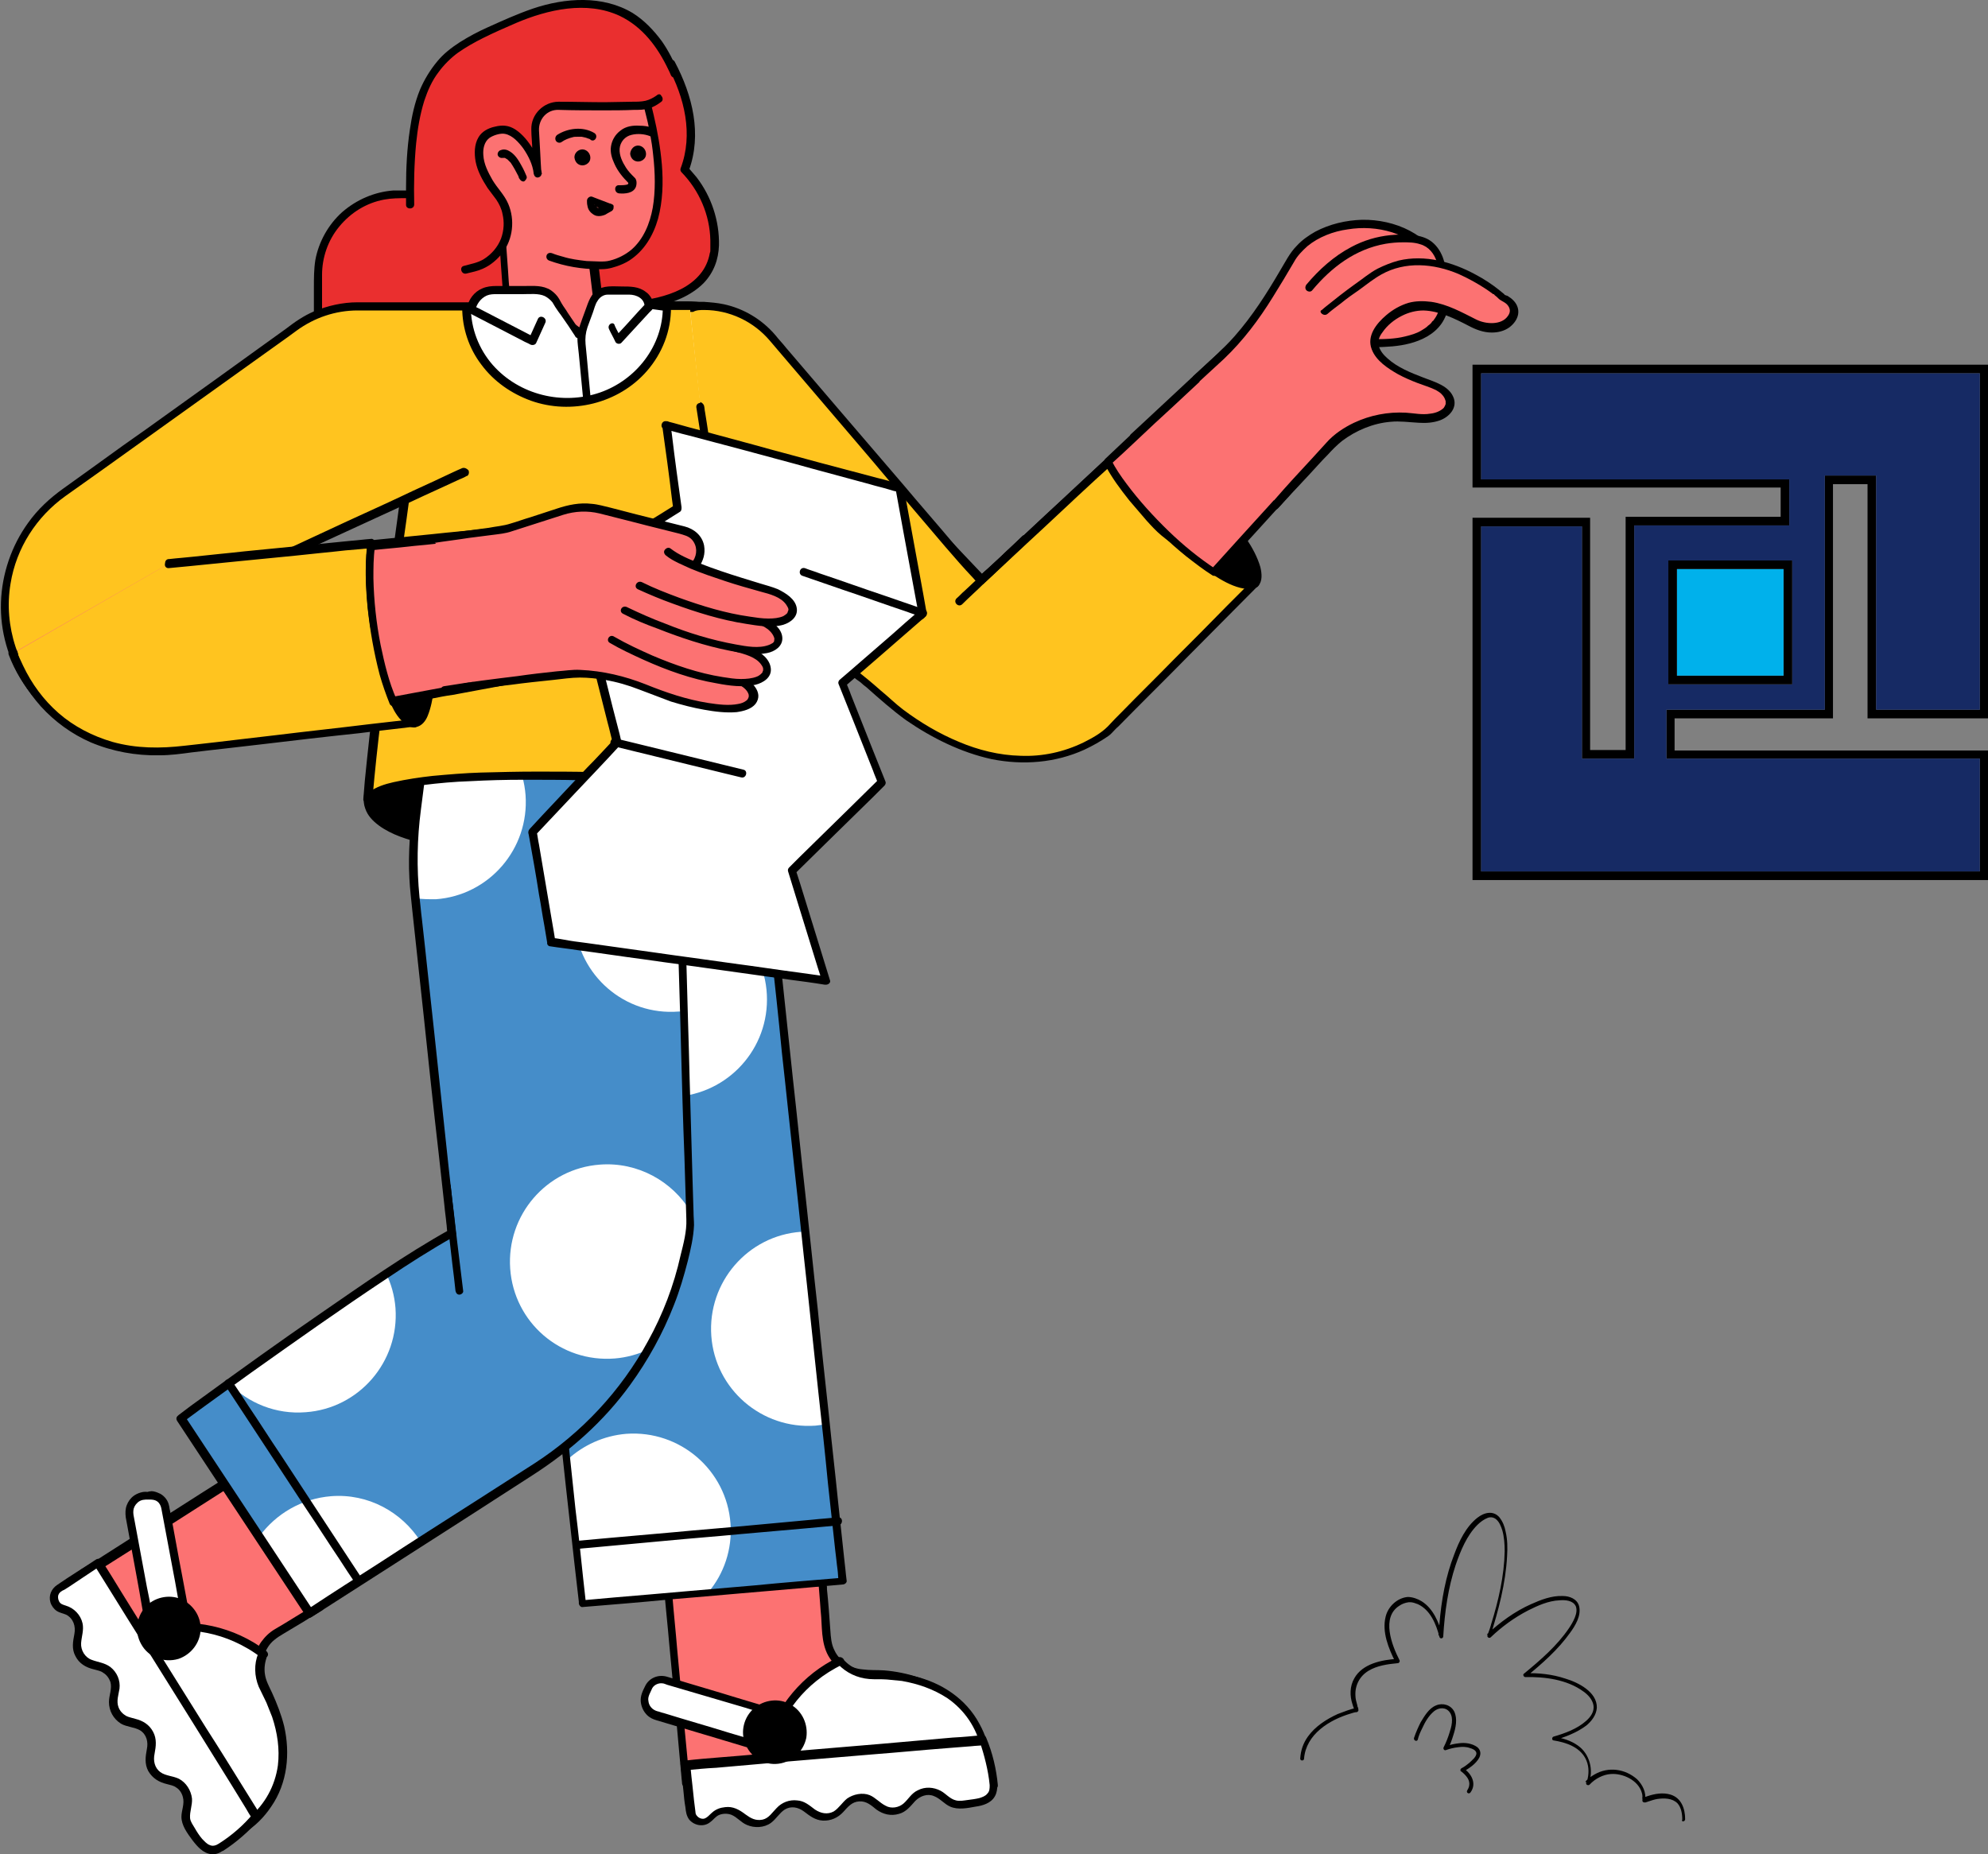<svg xmlns="http://www.w3.org/2000/svg" xmlns:xlink="http://www.w3.org/1999/xlink" id="Calque_1" x="0px" y="0px" width="414.2px" height="386.4px" viewBox="0 0 414.2 386.4" style="enable-background:new 0 0 414.2 386.4;" xml:space="preserve"><rect x="0" y="0" width="414.2" height="386.4" fill="#808080" stroke="none"/><style type="text/css">	.st0{fill:#162A64;}	.st1{fill:#00B1EB;}	.st2{fill:#EA2F2F;}	.st3{fill:#FC7272;}	.st4{fill:#FFFFFF;}	.st5{fill:#FFC41F;}	.st6{fill:#458DC9;}	.st7{fill:none;}</style><g>	<path d="M414.2,149.7V76H306.8v25.6H371v6.1h-32.3v48.6h-7.4v-48.4h-24.5v75.5h107.4v-27h-65.3v-6.7h33v-48.8h7.2v48.8H414.2z   M380.2,99.1v48.8h-33v10.2h65.3v23.5H308.6v-71.9h21v48.4h10.9v-48.6h32.3v-9.6h-64.2V77.8h103.9v70.1h-21.6V99.1H380.2z"></path>	<path class="st0" d="M412.5,147.9V77.8H308.6v22.1h64.2v9.6h-32.3v48.6h-10.9v-48.4h-21v71.9h103.9v-23.5h-65.3v-10.2h33V99.1h10.7  v48.8H412.5z M373.4,142.6h-25.8v-25.8h25.8V142.6z"></path></g><g>	<path d="M347.6,116.8v25.8h25.8v-25.8H347.6z M371.6,140.8h-22.2v-22.2h22.2V140.8z"></path>	<rect x="349.4" y="118.6" class="st1" width="22.2" height="22.2"></rect></g><g>	<g>		<path d="M153.5,175l1.5-0.3c4.6-0.8,7.7-5,7.2-9.7l-0.5-4.7l-9.8-0.7"></path>		<g>			<path d="M153.8,175.9c1.2-0.2,2.4-0.4,3.6-0.9c1.6-0.7,3-1.9,4-3.3c1-1.5,1.6-3.2,1.7-5c0.1-1-0.1-2-0.2-3.1    c-0.1-1-0.2-2.1-0.4-3.1c-0.1-0.5-0.3-0.8-0.8-0.8c-2.9-0.2-5.7-0.4-8.6-0.6c-0.4,0-0.8-0.1-1.2-0.1c-1.1-0.1-1.1,1.6,0,1.7    c2.9,0.2,5.7,0.4,8.6,0.6c0.4,0,0.8,0.1,1.2,0.1c-0.3-0.3-0.6-0.6-0.8-0.8c0.2,1.7,0.4,3.3,0.6,5c0.3,3.2-1.5,6.3-4.3,7.8    c-1.2,0.6-2.5,0.8-3.7,1C152.2,174.4,152.7,176,153.8,175.9L153.8,175.9z"></path>		</g>	</g>	<g>		<path d="M91.7,154.8c0,0-13.5,2.8-15,11c-1.6,8.3,18.1,10.2,18.1,10.2"></path>		<g>			<path d="M91.5,154c-2.2,0.5-4.3,1.2-6.4,2.2c-3.5,1.6-7,3.9-8.6,7.5c-0.7,1.5-1,3.2-0.4,4.8c0.5,1.5,1.6,2.6,2.8,3.5    c2.7,2,6.1,3,9.3,3.8c1.4,0.3,2.8,0.6,4.2,0.8c0.8,0.1,1.6,0.3,2.4,0.3h0.1c0.5,0,0.8-0.4,0.8-0.8c0-0.5-0.4-0.8-0.8-0.8    c-0.1,0-0.3,0-0.4,0s-0.3,0-0.4-0.1c-0.1,0-0.4-0.1-0.1,0c-0.1,0-0.3,0-0.4-0.1c-1.2-0.2-2.4-0.4-3.6-0.6c-3.1-0.6-6.2-1.5-8.9-3    c-1.2-0.7-2.3-1.5-3-2.6c-0.1-0.1-0.1-0.2-0.2-0.4c0-0.1-0.2-0.4-0.1-0.3c-0.1-0.3-0.2-0.6-0.3-1c0,0.2,0-0.2,0-0.3s0-0.3,0-0.4    c0-0.4,0.1-0.7,0.2-1.1c1-3.5,4.2-5.8,7.3-7.3c2.2-1.1,4.6-2,7-2.5C93,155.4,92.6,153.7,91.5,154L91.5,154z"></path>		</g>	</g>	<g>		<path class="st2" d="M66.3,74.5V57.3c0-9.3,7.5-16.8,16.8-16.8h28.2l2,34"></path>		<g>			<path d="M67.1,74.5c0-4.2,0-8.4,0-12.6c0-1.5,0-3.1,0-4.6c0-3.6,1.2-7.2,3.6-10.1c2.4-2.9,5.6-4.9,9.3-5.6    c1.6-0.3,3.1-0.3,4.7-0.3c4.9,0,9.7,0,14.6,0c2.5,0,5.1,0,7.6,0c1.4,0,2.8,0.1,4.2,0c0.1,0,0.1,0,0.2,0c-0.3-0.3-0.6-0.6-0.8-0.8    c0.2,3.8,0.4,7.7,0.7,11.5c0.4,6.1,0.7,12.2,1.1,18.3c0.1,1.4,0.2,2.8,0.2,4.2c0.1,1.1,1.8,1.1,1.7,0c-0.2-3.8-0.4-7.7-0.7-11.5    c-0.4-6.1-0.7-12.2-1.1-18.3c-0.1-1.4-0.2-2.8-0.2-4.2c0-0.5-0.4-0.8-0.8-0.8c-3.4,0-6.9,0-10.3,0c-5.2,0-10.3,0-15.5,0    c-1.2,0-2.5,0-3.7,0c-3.9,0.3-7.6,1.9-10.6,4.5c-2.9,2.6-4.9,6.2-5.6,10c-0.3,1.9-0.3,3.8-0.3,5.8c0,4.7,0,9.5,0,14.2    c0,0.1,0,0.2,0,0.3C65.4,75.6,67.1,75.6,67.1,74.5L67.1,74.5z"></path>		</g>	</g>	<g>		<path class="st3" d="M55,303.9l-37.5,23.8L50,379.3c0,0,15.2-8.3,4.6-28.5c-2-3.8-0.7-8.5,2.9-10.8c4.6-2.8,9.1-5.6,9.1-5.6"></path>		<g>			<path d="M54.6,303.1c-1.2,0.8-2.5,1.6-3.7,2.4c-3,1.9-6,3.8-9,5.7c-3.6,2.3-7.2,4.6-10.8,6.9c-3.1,2-6.3,4-9.4,6    c-1.5,1-3.1,1.9-4.6,2.9c0,0,0,0-0.1,0c-0.4,0.2-0.6,0.8-0.3,1.2c1.1,1.7,2.2,3.4,3.2,5.2c2.6,4.1,5.2,8.2,7.8,12.4    c3.1,5,6.3,9.9,9.4,14.9c2.7,4.3,5.4,8.6,8.1,12.9c1.3,2.1,2.6,4.2,3.9,6.3c0,0,0,0.1,0.1,0.1c0.2,0.4,0.7,0.5,1.2,0.3    c1-0.6,2-1.4,2.9-2.2c2-1.9,3.6-4.2,4.6-6.7c1.5-3.6,1.6-7.7,0.9-11.5c-0.5-2.7-1.5-5.3-2.6-7.7c-0.6-1.2-1.2-2.3-1.5-3.7    c-0.2-1.2-0.1-2.4,0.3-3.5c0.4-1.2,1.1-2.4,2.1-3.2c0.6-0.5,1.2-0.9,1.9-1.3c0.8-0.5,1.7-1,2.5-1.5c1.9-1.1,3.7-2.3,5.6-3.4    c0.9-0.6,0.1-2-0.9-1.5c-1.5,0.9-3.1,1.9-4.6,2.8c-1.4,0.9-2.8,1.7-4.3,2.6c-1.2,0.7-2.1,1.6-2.9,2.7c-1.4,2-1.9,4.7-1.3,7.1    c0.3,1.4,1.1,2.7,1.7,4c0.6,1.3,1.1,2.5,1.5,3.9c1.3,3.9,1.7,8.2,0.6,12.2c-0.4,1.5-1,2.8-1.8,4.2c-0.7,1.1-1.3,1.9-2.3,2.9    c-0.4,0.4-0.8,0.8-1.2,1.2c-0.2,0.2-0.4,0.3-0.5,0.4c-0.2,0.2,0.1-0.1-0.1,0.1c-0.1,0.1-0.2,0.1-0.2,0.2c-0.3,0.2-0.6,0.5-1,0.7    c0.4,0.1,0.8,0.2,1.2,0.3c-1.1-1.7-2.2-3.4-3.2-5.2c-2.6-4.1-5.2-8.2-7.8-12.4c-3.1-5-6.3-9.9-9.4-14.9    c-2.7-4.3-5.4-8.6-8.1-12.9c-0.9-1.4-1.8-2.8-2.7-4.2c-0.4-0.7-0.8-1.4-1.3-2c0,0,0-0.1-0.1-0.1c-0.1,0.4-0.2,0.8-0.3,1.2    c1.2-0.8,2.5-1.6,3.7-2.4c3-1.9,6-3.8,9-5.7c3.6-2.3,7.2-4.6,10.8-6.9c3.1-2,6.3-4,9.4-6c1.5-1,3.1-1.9,4.6-2.9c0,0,0,0,0.1,0    C56.4,304,55.5,302.5,54.6,303.1L54.6,303.1z"></path>		</g>	</g>	<g>		<path class="st4" d="M54.6,344.9c-0.9,2.2-0.8,4.7,0.4,7c10.8,20.7-4.8,29.3-4.8,29.3l-20.9-40.9l2.7-0.6   C39.9,338.1,48.1,339.9,54.6,344.9L54.6,344.9z"></path>		<g>			<path d="M53.8,344.6c-0.9,2.2-0.8,4.7,0.1,6.9c0.5,1.1,1.1,2.2,1.6,3.3c0.4,1,0.8,2,1.2,3c1.1,3.3,1.6,6.7,1.2,10.1    c-0.6,4.3-2.7,8.1-6,10.9c-0.1,0.1-0.3,0.2-0.4,0.4c-0.1,0.1-0.1,0.1-0.2,0.2c-0.1,0.1,0.1-0.1-0.1,0.1c-0.2,0.2-0.4,0.3-0.7,0.5    c-0.2,0.1-0.4,0.3-0.6,0.4c0.4,0.1,0.8,0.2,1.2,0.3c-0.7-1.4-1.4-2.7-2.1-4.1c-1.7-3.3-3.3-6.5-5-9.8c-2-3.9-4-7.9-6-11.8    c-1.7-3.4-3.5-6.8-5.2-10.2c-0.6-1.1-1.1-2.2-1.7-3.4c-0.3-0.5-0.5-1.1-0.8-1.6c0,0,0,0,0-0.1c-0.2,0.4-0.3,0.8-0.5,1.2    c2.5-0.5,5-1,7.6-1.1c3.9-0.1,7.8,0.7,11.4,2.3c2,0.9,3.9,2,5.7,3.4c0.4,0.3,0.9,0.1,1.2-0.3s0.1-0.9-0.3-1.2    c-6.6-5-15.2-6.9-23.3-5.2c-0.9,0.2-1.8,0.4-2.7,0.6c-0.6,0.1-0.7,0.8-0.5,1.2c0.7,1.4,1.4,2.7,2.1,4.1c1.7,3.3,3.3,6.5,5,9.8    c2,3.9,4,7.9,6,11.8c1.7,3.4,3.5,6.8,5.2,10.2c0.8,1.6,1.6,3.4,2.5,5c0,0,0,0,0,0.1c0.2,0.4,0.8,0.5,1.2,0.3    c2.2-1.2,4.2-3.3,5.6-5.4c3.4-4.9,4-11.1,2.7-16.8c-0.6-2.4-1.5-4.7-2.5-6.9c-0.6-1.3-1.3-2.5-1.5-3.9c-0.2-1.3,0-2.6,0.5-3.9    c0.2-0.4-0.2-0.9-0.6-1C54.3,343.9,53.9,344.2,53.8,344.6z"></path>		</g>	</g>	<g>		<path class="st4" d="M46,385c-3,1.9-4.8-1.2-6.7-4.1s1-4.8-0.9-7.8s-4.8-1.2-6.7-4.1c-1.9-3,1-4.8-0.9-7.8s-4.8-1.2-6.7-4.1   c-1.9-3,1-4.8-0.9-7.8s-4.8-1.2-6.6-4.1c-1.9-3,1-4.8-0.9-7.8c-0.8-1.2-1.8-1.7-2.7-1.9c-2-0.5-2.4-3.2-0.7-4.3l8.1-5.3l32.9,52.8   C53.4,378.5,50.1,382.5,46,385z"></path>		<g>			<path d="M45.6,384.2c-0.6,0.4-1.3,0.6-1.9,0.3c-0.6-0.2-1.1-0.8-1.6-1.3c-0.6-0.7-1.1-1.5-1.5-2.2s-0.9-1.3-1-2.1    c-0.1-1.4,0.5-2.7,0.4-4.1c-0.2-1.7-1.2-3.3-2.7-4.1c-1.2-0.6-2.8-0.6-3.9-1.4c-1.2-0.9-1.5-2.4-1.2-3.8c0.3-1.6,0.5-3.1-0.3-4.6    s-2.1-2.3-3.7-2.7c-0.6-0.2-1.3-0.3-1.9-0.6c-0.7-0.4-1.3-1-1.6-1.8c-0.5-1.3,0-2.6,0.2-3.9c0.2-1.7-0.5-3.4-1.9-4.5    c-1.2-0.9-2.6-1-3.9-1.5c-1.4-0.5-2.3-2-2.2-3.5c0.1-1.4,0.6-2.7,0.3-4.1c-0.4-1.8-1.8-3.2-3.5-3.7c-0.6-0.2-1.1-0.3-1.4-0.9    c-0.2-0.4-0.3-1-0.1-1.4c0.2-0.5,0.7-0.8,1.2-1c0.8-0.5,1.6-1,2.3-1.5c1.6-1.1,3.2-2.1,4.8-3.2c0.1-0.1,0.2-0.1,0.3-0.2    c-0.4-0.1-0.8-0.2-1.2-0.3c1.1,1.8,2.2,3.5,3.3,5.3c2.6,4.2,5.2,8.4,7.9,12.6c3.2,5.1,6.3,10.1,9.5,15.2    c2.7,4.4,5.5,8.8,8.2,13.2c0.9,1.5,1.8,2.9,2.7,4.4c0.4,0.7,0.8,1.4,1.3,2.1c0,0,0,0.1,0.1,0.1c0-0.3,0.1-0.7,0.1-1    C50.8,380.3,48.3,382.5,45.6,384.2c-0.9,0.6-0.1,2,0.9,1.5c2.8-1.8,5.4-4.1,7.6-6.6c0.2-0.3,0.3-0.7,0.1-1    c-1.1-1.8-2.2-3.5-3.3-5.3c-2.6-4.2-5.2-8.4-7.9-12.6c-3.2-5.1-6.3-10.1-9.5-15.2c-2.7-4.4-5.5-8.8-8.2-13.2    c-1.3-2.1-2.6-4.3-4-6.4c0,0,0-0.1-0.1-0.1c-0.2-0.4-0.8-0.6-1.2-0.3c-2.7,1.8-5.5,3.5-8.1,5.3c-1.2,0.8-1.8,2.2-1.4,3.6    c0.2,0.7,0.7,1.4,1.3,1.8s1.3,0.5,2,0.8c1.5,0.8,2,2.4,1.7,4s-0.6,3.1,0.2,4.6c0.8,1.6,2.2,2.4,3.9,2.8c0.7,0.2,1.4,0.3,1.9,0.7    c0.7,0.4,1.2,1.1,1.5,1.9c0.4,1.4-0.3,2.8-0.3,4.2c0,1.8,0.9,3.5,2.5,4.5c1.2,0.7,2.8,0.7,4,1.4c1.4,0.9,1.7,2.5,1.4,3.9    c-0.3,1.6-0.5,3.1,0.3,4.6c0.9,1.5,2.2,2.3,3.9,2.7c0.7,0.2,1.4,0.3,1.9,0.7c0.7,0.4,1.2,1.2,1.4,2c0.4,1.4-0.3,2.8-0.3,4.1    c0,1.8,1.2,3.4,2.3,4.9c1,1.3,2.2,2.7,3.9,2.9c0.9,0.1,1.7-0.2,2.4-0.7C47.4,385.1,46.6,383.7,45.6,384.2z"></path>		</g>	</g>	<g>		<path class="st4" d="M31.7,341L27,315.5c-0.3-1.6,1-4.2,3.9-4l0,0c1.6-0.3,3.2,0.8,3.5,2.4l4.7,25.4L31.7,341z"></path>		<g>			<path d="M32.5,340.8c-0.6-3.4-1.2-6.8-1.9-10.1c-0.9-4.7-1.7-9.3-2.6-14c-0.3-1.4-0.5-2.5,0.7-3.6c0.7-0.6,1.4-0.6,2.2-0.6    c0.8,0,1.6,0,2.2,0.7c0.4,0.5,0.5,1,0.6,1.6c0.8,4.3,1.6,8.5,2.4,12.8c0.5,2.5,0.9,5.1,1.4,7.6c0.3,1.4,0.5,2.9,0.8,4.3    c0,0.1,0,0.1,0,0.2c0.2-0.3,0.4-0.7,0.6-1c-2.5,0.5-4.9,1.1-7.4,1.6c-1.1,0.2-0.6,1.9,0.5,1.6c2.5-0.5,4.9-1.1,7.4-1.6    c0.5-0.1,0.7-0.6,0.6-1c-0.7-3.6-1.3-7.1-2-10.7c-0.9-4.6-1.7-9.3-2.6-13.9c-0.1-0.3-0.1-0.7-0.2-1c-0.2-1-0.9-1.9-1.8-2.4    c-0.4-0.2-0.9-0.4-1.4-0.5c-0.2,0-0.5-0.1-0.7,0c-0.2,0-0.3,0-0.5,0.1c-0.4,0,0.2,0-0.2,0c-0.9-0.1-2,0.3-2.7,0.8s-1.2,1.2-1.5,2    s-0.3,1.6-0.2,2.5c0.8,4.2,1.5,8.3,2.3,12.5s1.4,8.4,2.3,12.5c0,0.1,0,0.1,0,0.2C31.1,342.3,32.7,341.8,32.5,340.8z"></path>		</g>	</g>	<g>		<circle cx="35.1" cy="339.4" r="5.8"></circle>		<g>			<path d="M36.7,344.1c-2,0.6-4.1,0-5.4-1.6c-1.3-1.6-1.4-3.9-0.3-5.7c1.1-1.7,3.3-2.6,5.3-2.2c2,0.5,3.5,2.1,3.8,4.2    C40.3,341.1,38.9,343.4,36.7,344.1c-1,0.3-0.6,2,0.5,1.6c2.6-0.9,4.5-3.3,4.6-6.1c0.1-2.8-1.6-5.3-4.2-6.4    c-2.5-1-5.6-0.3-7.4,1.8c-1.8,2.1-2.2,5.1-0.8,7.6c1.5,2.8,4.8,4,7.8,3.1C38.2,345.4,37.7,343.8,36.7,344.1z"></path>		</g>	</g>	<g>		<path class="st3" d="M138.8,327.2l4.2,44.3l60.8-5.5c0,0-0.5-17.3-23.3-17.1c-4.3,0-7.9-3.2-8.2-7.5c-0.4-5.4-0.8-10.6-0.8-10.6"></path>		<g>			<path d="M138,327.2c0.1,1.5,0.3,2.9,0.4,4.4c0.3,3.5,0.7,7,1,10.6c0.4,4.3,0.8,8.5,1.2,12.8c0.3,3.7,0.7,7.4,1,11.1    c0.2,1.8,0.3,3.6,0.5,5.4v0.1c0,0.4,0.4,0.9,0.8,0.8c2-0.2,4-0.4,6.1-0.6c4.9-0.4,9.7-0.9,14.6-1.3c5.8-0.5,11.7-1.1,17.5-1.6    c5.1-0.5,10.1-0.9,15.2-1.4c2.5-0.2,4.9-0.4,7.4-0.7h0.1c0.4,0,0.9-0.4,0.8-0.8c0-1.1-0.3-2.3-0.6-3.4c-0.7-2.5-1.9-4.9-3.5-6.9    c-2.3-2.9-5.5-4.9-9-6.1c-2.4-0.8-4.8-1.3-7.3-1.5c-1.5-0.1-2.9,0-4.4-0.2c-1.3-0.1-2.5-0.5-3.5-1.2s-1.9-1.6-2.4-2.7    c-0.7-1.3-0.8-2.8-0.9-4.3c-0.2-2.8-0.4-5.7-0.7-8.5c0-0.2,0-0.3,0-0.5c-0.1-1.1-1.8-1.1-1.7,0c0.2,2.1,0.3,4.2,0.5,6.3    c0.2,3.1,0.1,6.4,2.1,9c1.6,2.2,4.2,3.5,6.9,3.7c1.5,0.1,2.9,0,4.4,0.2c1.3,0.1,2.5,0.3,3.7,0.6c3.8,0.8,7.3,2.5,10,5.2    c1.1,1.1,1.8,2.1,2.6,3.4c0.3,0.6,0.6,1.1,0.9,1.7c0,0,0.1,0.2,0.1,0.1s0,0.1,0,0.1c0.1,0.1,0.1,0.3,0.2,0.4    c0.1,0.3,0.2,0.5,0.3,0.8c0.3,0.8,0.5,1.7,0.6,2.6c0,0.2,0,0.3,0.1,0.5c-0.1-0.3,0,0.1,0,0.2s0,0.3,0,0.4c0,0,0,0,0,0.1    c0.3-0.3,0.6-0.6,0.8-0.8c-2,0.2-4,0.4-6.1,0.6c-4.9,0.4-9.7,0.9-14.6,1.3c-5.8,0.5-11.7,1.1-17.5,1.6    c-5.1,0.5-10.1,0.9-15.2,1.4c-1.7,0.2-3.3,0.3-5,0.5c-0.8,0.1-1.6,0.1-2.4,0.2h-0.1c0.3,0.3,0.6,0.6,0.8,0.8    c-0.1-1.5-0.3-2.9-0.4-4.4c-0.3-3.5-0.7-7-1-10.6c-0.4-4.3-0.8-8.5-1.2-12.8c-0.3-3.7-0.7-7.4-1-11.1c-0.2-1.8-0.3-3.6-0.5-5.4    v-0.1c0-0.5-0.4-0.8-0.8-0.8C138.4,326.3,138,326.7,138,327.2L138,327.2z"></path>		</g>	</g>	<g>		<path class="st4" d="M175.2,346.2c1.6,1.8,3.9,2.9,6.4,2.8c23.4-0.2,23.9,17.6,23.9,17.6h-45.9l0.7-2.6   C162.4,356.2,167.9,349.7,175.2,346.2L175.2,346.2z"></path>		<g>			<path d="M174.6,346.8c1.7,1.8,4,2.9,6.5,3.1c1.2,0.1,2.5,0,3.7,0.1c1,0.1,2.1,0.2,3.1,0.3c3.4,0.6,6.6,1.7,9.5,3.6    c3.6,2.5,6,6.1,7,10.3c0.1,0.4,0.2,0.7,0.2,1.1c0,0.1,0.1,0.3,0.1,0.4s0,0.1,0,0.2c0-0.1,0-0.2,0,0s0.1,0.5,0.1,0.7    c0.3-0.3,0.6-0.6,0.8-0.8c-1.5,0-3,0-4.6,0c-3.7,0-7.3,0-11,0c-4.4,0-8.8,0-13.3,0c-3.8,0-7.6,0-11.5,0c-1.3,0-2.5,0-3.8,0    c-0.6,0-1.2-0.1-1.8,0h-0.1c0.3,0.4,0.5,0.7,0.8,1.1c0.7-2.6,1.4-5.2,2.6-7.7c1.7-3.4,4.2-6.5,7.2-8.9c1.6-1.3,3.5-2.5,5.4-3.4    c1-0.5,0.1-1.9-0.9-1.5c-7.3,3.5-12.8,10.1-15.1,17.8c-0.3,1.1-0.6,2.1-0.9,3.2c-0.1,0.5,0.3,1.1,0.8,1.1c1.5,0,3,0,4.6,0    c3.7,0,7.3,0,11,0c4.4,0,8.8,0,13.3,0c3.8,0,7.6,0,11.5,0c1.9,0,3.7,0.1,5.6,0h0.1c0.4,0,0.9-0.4,0.8-0.8c-0.1-2.6-1-5.2-2.2-7.4    c-2.8-5.3-8-8.7-13.7-10c-2.4-0.6-4.9-0.9-7.4-0.9c-1.4,0-2.7,0-4-0.4s-2.4-1.2-3.3-2.2C175,344.8,173.8,346,174.6,346.8z"></path>		</g>	</g>	<path class="st5" d="M156.1,152.1l19.6,177.4l-54.2,4.6c0,0-14.4-131-14.8-151.3c-0.3-20.2,9.9-50.8,9.9-50.8"></path>	<path class="st6" d="M157.8,162.9l17.9,166.7l-54.2,4.6c0,0-14.4-131-14.8-151.3c-0.3-20.2,9.9-50.8,9.9-50.8"></path>	<path class="st4" d="M118.2,304.2c3.3-3,7.5-5,12.3-5.4c11.2-0.8,20.9,7.6,21.7,18.7c0.4,5.4-1.4,10.5-4.6,14.3l-26.2,2.2  C121.4,334.1,120.1,321.9,118.2,304.2z"></path>	<path class="st4" d="M169.9,297.1c-11.2,0.8-20.9-7.6-21.7-18.7c-0.8-11.2,7.6-20.9,18.7-21.7c0.4,0,0.9,0,1.3,0l4.1,40.1  C171.5,296.9,170.7,297,169.9,297.1z"></path>	<circle class="st4" cx="139.5" cy="208.3" r="20.3"></circle>	<g>		<path d="M156.9,162.9c0.2,1.5,0.3,3,0.5,4.5c0.4,4,0.9,8.1,1.3,12.1c0.6,6,1.3,11.9,1.9,17.9c0.8,7.3,1.6,14.6,2.3,21.9   c0.9,8,1.7,16,2.6,24.1c0.9,8,1.7,16.1,2.6,24.1c0.8,7.5,1.6,15.1,2.4,22.6c0.7,6.3,1.4,12.7,2,19c0.5,4.6,1,9.2,1.5,13.8   c0.2,1.4,0.3,2.8,0.5,4.2c0.1,0.7,0.1,1.5,0.2,2.2c0,0.1,0,0.2,0,0.3c0.3-0.3,0.6-0.6,0.8-0.8c-6.1,0.5-12.3,1-18.4,1.6   c-9.7,0.8-19.4,1.7-29.1,2.5c-2.2,0.2-4.5,0.4-6.7,0.6c0.3,0.3,0.6,0.6,0.8,0.8c-0.2-1.8-0.4-3.6-0.6-5.4c-0.5-4.8-1-9.6-1.6-14.4   c-0.7-6.9-1.5-13.9-2.2-20.8c-0.9-8.2-1.7-16.3-2.6-24.5c-0.9-8.6-1.8-17.2-2.6-25.8c-0.8-8.1-1.6-16.2-2.4-24.4   c-0.6-6.8-1.3-13.6-1.8-20.4c-0.4-4.6-0.7-9.1-0.9-13.7c-0.4-9.2,1.1-18.4,3-27.3c1.7-8.1,3.9-16.1,6.4-24   c0.1-0.4,0.3-0.8,0.4-1.3c0.3-1-1.3-1.5-1.6-0.5c-1.9,5.8-3.6,11.7-5,17.6c-2.7,10.6-5,21.7-4.9,32.7c0,4.1,0.4,8.2,0.7,12.3   c0.5,6.3,1,12.6,1.6,18.9c0.7,7.9,1.5,15.7,2.3,23.6c0.8,8.6,1.7,17.1,2.6,25.7c0.9,8.4,1.7,16.8,2.6,25.1   c0.8,7.4,1.6,14.7,2.4,22.1c0.6,5.4,1.2,10.8,1.8,16.2c0.3,2.6,0.6,5.2,0.9,7.8c0,0.1,0,0.2,0,0.3c0,0.4,0.4,0.9,0.8,0.8   c6.1-0.5,12.3-1,18.4-1.6c9.7-0.8,19.4-1.7,29.1-2.5c2.2-0.2,4.5-0.4,6.7-0.6c0.4,0,0.9-0.4,0.8-0.8c-0.2-1.5-0.3-3-0.5-4.5   c-0.4-4-0.9-8.1-1.3-12.1c-0.6-6-1.3-11.9-1.9-17.9c-0.8-7.3-1.6-14.6-2.3-21.9c-0.9-8-1.7-16-2.6-24.1c-0.9-8-1.7-16.1-2.6-24.1   c-0.8-7.5-1.6-15.1-2.4-22.6c-0.7-6.3-1.4-12.7-2-19c-0.5-4.6-1-9.2-1.5-13.8c-0.2-2.2-0.5-4.3-0.7-6.5c0-0.1,0-0.2,0-0.3   C158.5,161.8,156.8,161.8,156.9,162.9L156.9,162.9z"></path>	</g>	<path class="st6" d="M141.3,165.1l2.6,89.9c-2.7,20.8-14.4,39.3-32,50.6L64.6,336l-26.8-40.6c0,0,38.8-28.7,56.4-38.6l-7.6-70.2  c-0.6-5.7-0.6-11.5,0.2-17.2l3.2-25l51.8-18.3"></path>	<path class="st4" d="M106.3,264.4c-0.8-11.2,7.6-20.9,18.7-21.7c7.9-0.6,15.1,3.5,18.9,9.8l0.1,2.5c-1.2,9.3-4.2,18.2-8.8,26.2  c-2.2,1-4.6,1.7-7.1,1.9C116.8,284,107.1,275.6,106.3,264.4z"></path>	<path class="st4" d="M47.6,288.2c8.7-6.3,21.6-15.5,32.8-22.9c1.1,2.2,1.8,4.7,2,7.3c0.8,11.2-7.6,20.9-18.7,21.7  C57.5,294.8,51.7,292.4,47.6,288.2z"></path>	<path class="st4" d="M54.1,320.1c3.4-4.6,8.7-7.8,14.9-8.3c7.7-0.6,14.7,3.3,18.6,9.4l-23,14.8L54.1,320.1z"></path>	<path class="st4" d="M86.7,187.2l-0.1-0.5c-0.6-5.7-0.6-11.5,0.2-17.2l2.9-22.6c10.3,0.2,19,8.3,19.8,18.8  c0.8,11.2-7.6,20.9-18.7,21.7C89.4,187.4,88,187.4,86.7,187.2z"></path>	<path class="st4" d="M119.7,192.1c-0.8-11.2,7.6-20.9,18.7-21.7c1-0.1,2-0.1,3,0l1.2,40.3c-0.4,0.1-0.8,0.1-1.2,0.1  C130.2,211.7,120.5,203.3,119.7,192.1z"></path>	<g>		<path d="M140.4,165.1c0.1,2.8,0.2,5.6,0.2,8.4c0.2,6.7,0.4,13.4,0.6,20.2c0.2,8.3,0.5,16.6,0.7,24.9c0.2,7.5,0.4,15,0.7,22.5   c0.1,4.3,0.3,8.7,0.4,13c0.1,2.5-0.6,5.1-1.2,7.5c-1.4,6.3-3.7,12.3-6.8,17.9c-5.6,10.3-13.8,19.1-23.7,25.5   c-3.9,2.5-7.8,5-11.7,7.5c-6.9,4.4-13.8,8.8-20.7,13.3c-4.7,3-9.4,6-14.1,9.1c-0.2,0.2-0.5,0.3-0.7,0.5c0.4,0.1,0.8,0.2,1.2,0.3   c-3-4.6-6.1-9.2-9.1-13.8c-4.8-7.3-9.6-14.5-14.4-21.8c-1.1-1.7-2.2-3.3-3.3-5c-0.1,0.4-0.2,0.8-0.3,1.2   c4.7-3.5,9.5-6.9,14.2-10.3c9.3-6.6,18.6-13.2,28.1-19.5c4.6-3.1,9.3-6.1,14.1-8.8c0.2-0.1,0.5-0.4,0.4-0.7c-0.5-4.5-1-9-1.5-13.5   c-1-9.4-2-18.7-3-28.1c-0.9-8-1.7-16-2.6-23.9c-0.2-1.5-0.3-3-0.5-4.6c-0.6-6.1-0.5-12.1,0.3-18.2c1-7.8,2-15.6,3-23.4   c0-0.2,0.1-0.4,0.1-0.7c-0.2,0.3-0.4,0.5-0.6,0.8c5.8-2.1,11.7-4.1,17.5-6.2c9.3-3.3,18.6-6.6,27.9-9.8c2.1-0.7,4.2-1.5,6.4-2.2   c1-0.4,0.6-2-0.5-1.6c-5.8,2.1-11.7,4.1-17.5,6.2c-9.3,3.3-18.6,6.6-27.9,9.8c-2.1,0.7-4.2,1.5-6.4,2.2c-0.4,0.1-0.6,0.4-0.6,0.8   c-1,7.4-1.9,14.7-2.9,22.1c-0.7,5.5-1.2,10.9-0.9,16.4c0.1,2.2,0.4,4.4,0.6,6.6c0.8,7.4,1.6,14.8,2.4,22.2c1,9.5,2,19,3.1,28.5   c0.4,3.6,0.8,7.2,1.2,10.9c0.1,1.2,0.3,2.4,0.4,3.6c0.1,0.6,0.1,1.3,0.2,1.9c0,0.1,0,0.2,0,0.2c0.1-0.2,0.3-0.5,0.4-0.7   c-9.3,5.2-18.1,11.4-26.8,17.4c-8.3,5.7-16.5,11.6-24.6,17.5c-1.7,1.2-3.3,2.4-5,3.7c-0.4,0.3-0.6,0.7-0.3,1.2   c3,4.6,6.1,9.2,9.1,13.8c4.8,7.3,9.6,14.5,14.4,21.8c1.1,1.7,2.2,3.3,3.3,5c0.2,0.4,0.8,0.6,1.2,0.3c3.4-2.2,6.9-4.4,10.3-6.6   c6.9-4.4,13.7-8.8,20.6-13.2c5.1-3.3,10.1-6.5,15.2-9.8c7.9-5.1,14.8-11.2,20.3-18.8c3.7-5.1,6.8-10.7,9.1-16.6   c1.2-3,2.1-6.1,2.9-9.2c0.6-2.4,1.2-5,1.3-7.5c0-0.9-0.1-1.8-0.1-2.7c-0.1-2.2-0.1-4.3-0.2-6.5c-0.2-6.9-0.4-13.9-0.6-20.8   c-0.2-8.4-0.5-16.8-0.7-25.1c-0.2-7.4-0.4-14.8-0.6-22.2c-0.1-4-0.2-8-0.3-12c0-0.2,0-0.4,0-0.6C142.1,164,140.4,164,140.4,165.1   L140.4,165.1z"></path>	</g>	<g>		<path class="st4" d="M207,372c0.3,3.5-3.2,3.7-6.7,4s-3.8-3.1-7.3-2.7c-3.5,0.3-3.2,3.7-6.7,4s-3.8-3.1-7.3-2.7   c-3.5,0.3-3.2,3.7-6.7,4s-3.8-3.1-7.3-2.7c-3.5,0.3-3.2,3.7-6.7,4s-3.8-3.1-7.3-2.7c-1.5,0.1-2.3,0.8-3,1.6   c-1.4,1.5-3.9,0.7-4.2-1.4l-1.1-9.7l62-5.3C204.6,362.5,206.6,367.3,207,372z"></path>		<g>			<path d="M206.2,372c0,0.7,0,1.3-0.5,1.8c-0.4,0.5-1,0.7-1.6,0.9c-0.8,0.2-1.6,0.3-2.4,0.4c-0.8,0.1-1.7,0.3-2.5,0.1    c-1.3-0.3-2.1-1.4-3.2-2c-1.5-0.8-3.3-0.9-4.8-0.1c-1.3,0.6-1.9,1.8-2.9,2.7c-1,0.9-2.6,1.2-3.8,0.5c-1.2-0.6-2.1-1.7-3.3-2.2    c-1.5-0.6-3.4-0.2-4.7,0.7c-1,0.8-1.7,2-2.8,2.7c-1.3,0.7-2.7,0.4-3.9-0.4c-1.2-0.9-2.2-1.8-3.7-1.9c-1.6-0.2-3.2,0.4-4.3,1.6    c-0.9,0.9-1.6,2.1-2.9,2.4c-1.5,0.3-2.5-0.3-3.6-1.1c-1.3-1-2.6-1.7-4.2-1.5c-1,0.1-1.9,0.4-2.7,1.1c-0.5,0.4-1,1.1-1.7,1.3    c-0.5,0.1-1.1-0.1-1.5-0.6c-0.2-0.2-0.3-0.5-0.3-0.8c0,0.2,0,0,0,0c-0.1-0.8-0.2-1.6-0.3-2.4c-0.2-2.2-0.5-4.4-0.7-6.6    c0-0.2,0-0.3-0.1-0.5c-0.3,0.3-0.6,0.6-0.8,0.8c2.1-0.2,4.1-0.4,6.2-0.5c4.9-0.4,9.9-0.9,14.8-1.3c6-0.5,11.9-1,17.9-1.5    c5.2-0.4,10.3-0.9,15.5-1.3c1.7-0.1,3.4-0.3,5.1-0.4c0.8-0.1,1.6-0.1,2.4-0.2h0.1c-0.3-0.2-0.5-0.4-0.8-0.6    C205,365.6,205.9,368.8,206.2,372c0.1,1.1,1.8,1.1,1.7,0c-0.3-3.3-1.1-6.7-2.4-9.8c-0.1-0.3-0.4-0.7-0.8-0.6    c-2.1,0.2-4.1,0.4-6.2,0.5c-4.9,0.4-9.9,0.9-14.8,1.3c-6,0.5-11.9,1-17.9,1.5c-5.2,0.4-10.3,0.9-15.5,1.3c-2.5,0.2-5,0.4-7.6,0.7    h-0.1c-0.4,0-0.9,0.4-0.8,0.8c0.2,1.9,0.4,3.7,0.6,5.6c0.1,1.1,0.2,2.2,0.4,3.3c0.1,0.9,0.2,1.8,0.8,2.6c1.1,1.3,3.1,1.6,4.4,0.5    c0.7-0.5,1.1-1.2,1.9-1.5c0.8-0.3,1.7-0.3,2.5,0c1.2,0.5,2,1.6,3.2,2.1c1.6,0.7,3.6,0.6,5-0.4c1.1-0.8,1.8-2.1,2.9-2.8    c1.3-0.8,2.8-0.5,4,0.4s2.3,1.8,3.9,1.9c1.7,0.1,3.2-0.6,4.3-1.8c1-1.1,1.8-2.1,3.3-2.2s2.5,0.8,3.6,1.7c1.4,1,3,1.4,4.7,0.9    c1.5-0.4,2.4-1.6,3.4-2.7c1-1,2.5-1.6,3.9-1c1.3,0.5,2.2,1.7,3.4,2.2c1.6,0.7,3.6,0.3,5.2,0c1.5-0.2,3.3-0.7,4.1-2.2    c0.4-0.7,0.5-1.6,0.5-2.4C207.8,370.9,206.1,370.9,206.2,372z"></path>		</g>	</g>	<g>		<path class="st4" d="M161.3,364.8l-24.8-7.4c-1.6-0.5-3.3-2.8-1.7-5.3l0,0c0.5-1.6,2.1-2.5,3.7-2l24.8,7.4L161.3,364.8z"></path>		<g>			<path d="M161.6,364c-3.2-1-6.4-1.9-9.7-2.9c-4.5-1.4-9.1-2.7-13.6-4.1c-0.5-0.1-0.9-0.3-1.4-0.4c-1-0.3-1.7-1.1-1.8-2.1    c-0.1-0.5,0-0.9,0.2-1.4c0.2-0.4,0.4-0.9,0.6-1.3c0.4-0.7,1.3-1.1,2.1-1c0.3,0,0.7,0.2,1,0.3c4.2,1.2,8.4,2.5,12.6,3.7    c2.4,0.7,4.8,1.4,7.3,2.2c1.4,0.4,2.7,0.9,4.1,1.2c0.1,0,0.1,0,0.2,0.1c-0.2-0.3-0.4-0.7-0.6-1c-0.7,2.4-1.3,4.9-2,7.3    c-0.3,1.1,1.4,1.5,1.6,0.5c0.7-2.4,1.3-4.9,2-7.3c0.1-0.5-0.2-0.9-0.6-1c-3.4-1-6.8-2-10.1-3c-4.5-1.4-9.1-2.7-13.6-4.1    c-0.3-0.1-0.7-0.2-1-0.3c-1.8-0.5-3.7,0.3-4.5,2c-0.5,1-1,2-0.9,3.2c0.1,1,0.5,2,1.3,2.8c0.6,0.6,1.3,0.9,2,1.1    c4.1,1.2,8.3,2.5,12.4,3.7c4,1.2,7.9,2.4,11.9,3.5c0.1,0,0.1,0,0.2,0.1C162.2,365.9,162.6,364.3,161.6,364z"></path>		</g>	</g>	<g>		<circle cx="161.5" cy="361.1" r="5.8"></circle>		<g>			<path d="M166.4,361.7c-0.4,2.1-1.8,3.7-3.9,4.1c-2,0.4-4.1-0.5-5.2-2.3c-1.1-1.8-0.9-4.1,0.4-5.7c1.3-1.6,3.5-2.2,5.4-1.5    C165.3,357.2,166.7,359.5,166.4,361.7c-0.1,0.5,0.1,0.9,0.6,1c0.4,0.1,1-0.1,1-0.6c0.4-2.7-0.8-5.5-3.3-6.9    c-2.4-1.4-5.5-1-7.6,0.8s-2.9,4.9-1.8,7.4c1,2.6,3.5,4.3,6.3,4.2c3.1-0.1,5.8-2.4,6.4-5.5C168.2,361.1,166.6,360.7,166.4,361.7z"></path>		</g>	</g>	<g>		<path d="M120.2,322.8c1.8-0.2,3.6-0.3,5.4-0.5c4.3-0.4,8.7-0.8,13-1.2c5.2-0.5,10.5-0.9,15.7-1.4c4.5-0.4,9.1-0.8,13.6-1.2   c2.2-0.2,4.4-0.4,6.6-0.6h0.1c1.1-0.1,1.1-1.8,0-1.7c-1.8,0.2-3.6,0.3-5.4,0.5c-4.3,0.4-8.7,0.8-13,1.2   c-5.2,0.5-10.5,0.9-15.7,1.4c-4.5,0.4-9.1,0.8-13.6,1.2c-2.2,0.2-4.4,0.4-6.6,0.6h-0.1C119.1,321.1,119.1,322.8,120.2,322.8   L120.2,322.8z"></path>	</g>	<g>		<path d="M92.3,247.1c0.3,2.5,0.6,4.9,0.9,7.4c0.5,3.9,0.9,7.9,1.4,11.8c0.1,0.9,0.2,1.8,0.3,2.7c0.1,0.5,0.4,0.8,0.8,0.8   s0.9-0.4,0.8-0.8c-0.3-2.5-0.6-4.9-0.9-7.4c-0.5-3.9-0.9-7.9-1.4-11.8c-0.1-0.9-0.2-1.8-0.3-2.7c-0.1-0.5-0.4-0.8-0.8-0.8   C92.7,246.2,92.2,246.6,92.3,247.1L92.3,247.1z"></path>	</g>	<g>		<path d="M75.5,329.1c-0.9-1.4-1.8-2.7-2.7-4.1c-2.2-3.3-4.3-6.6-6.5-9.9c-2.6-4-5.2-7.9-7.8-11.9c-2.3-3.4-4.5-6.9-6.8-10.3   c-1.1-1.7-2.2-3.4-3.3-5c0,0,0,0,0-0.1c-0.6-0.9-2.1-0.1-1.5,0.9c0.9,1.4,1.8,2.7,2.7,4.1c2.2,3.3,4.3,6.6,6.5,9.9   c2.6,4,5.2,7.9,7.8,11.9c2.3,3.4,4.5,6.9,6.8,10.3c1.1,1.7,2.2,3.4,3.3,5c0,0,0,0,0,0.1C74.6,330.9,76.1,330,75.5,329.1   L75.5,329.1z"></path>	</g>	<g>		<path d="M351.1,379.1c0-2.2-0.8-4.4-3-5.1c-1.6-0.5-3.3-0.2-4.8,0.3c-0.4,0.1-0.8,0.3-1.2,0.4c0.2,0.2,0.4,0.3,0.6,0.5   c0.4-1.6-0.5-3.3-1.6-4.4c-2.5-2.2-6-2.7-8.9-1c-0.7,0.4-1.4,0.9-1.9,1.5c0.2,0.1,0.5,0.3,0.7,0.4c1.1-2.8,0.2-6.2-2.2-7.9   c-1.5-1.1-3.3-1.6-5.1-1.9c0,0.3,0,0.5,0,0.8c2.4-0.7,4.8-1.6,6.8-3.1c1.1-0.9,2.1-2.2,2.2-3.7c0.1-3.3-3.9-5.3-6.6-6.1   c-2.7-0.9-5.6-1.2-8.4-1.1c0.1,0.2,0.2,0.5,0.3,0.7c3.3-2.7,6.6-5.6,9.1-9.1c1.1-1.5,2.4-3.6,1.9-5.6c-0.4-1.5-2-2.1-3.4-2.1   c-2.3-0.1-4.6,0.8-6.6,1.7c-3.4,1.5-6.5,3.8-9.2,6.3c0.2,0.1,0.5,0.3,0.7,0.4c1.7-5.4,3.2-11,3.5-16.7c0.1-1.7,0.1-3.4-0.3-5.1   c-0.2-1.1-0.6-2.1-1.3-3c-1.3-1.5-3.2-1-4.6,0.1c-2.4,1.9-3.8,4.9-4.8,7.6c-1.8,4.6-2.7,9.6-3.1,14.6c-0.1,0.8-0.1,1.5-0.2,2.3   c0.3,0,0.6-0.1,0.8-0.1c-0.7-2.6-1.9-5.5-4.3-7c-0.8-0.5-1.9-0.9-2.9-0.9c-2.2,0.2-4.1,2-4.6,4.1c-0.8,3.2,0.6,6.6,2,9.4   c0.1-0.2,0.2-0.4,0.4-0.6c-3.2,0.2-7.2,1-8.9,4c-1,1.7-1,3.7-0.4,5.5c0.1,0.4,0.3,0.9,0.5,1.3c0.1-0.2,0.2-0.4,0.3-0.6   c-1.3,0.3-2.6,0.8-3.9,1.3c-2.4,1.1-4.7,2.6-6.2,4.7c-1,1.4-1.5,2.9-1.6,4.6c0,0.5,0.8,0.5,0.8,0c0.4-5.1,5.3-8.1,9.7-9.4   c0.4-0.1,0.8-0.3,1.3-0.3c0.3-0.1,0.4-0.4,0.3-0.6c0,0,0,0,0-0.1c-0.1-0.2,0,0,0-0.1c-0.1-0.2-0.2-0.4-0.2-0.6   c-0.2-0.7-0.4-1.4-0.4-2.1c-0.1-2.1,0.9-4,2.7-5.1c1.8-1.1,4-1.4,6.1-1.6c0.3,0,0.5-0.3,0.4-0.6c-1.6-3.1-3.9-9,0-11.4   c0.6-0.4,1.2-0.6,1.9-0.7c-0.2,0,0.3,0,0.4,0c0.4,0,1,0.2,1.5,0.4c2.6,1.2,3.8,4.1,4.5,6.8c0.1,0.5,0.8,0.4,0.8-0.1   c0.3-5,1-10.1,2.6-14.9c1-2.9,2.3-6.1,4.5-8.3c0.6-0.6,1.4-1.2,2.2-1.5c0.6-0.2,1.2-0.1,1.7,0.3c0.7,0.6,1,1.4,1.3,2.3   c0.4,1.4,0.5,2.9,0.5,4.4c-0.1,5.1-1.3,10.3-2.8,15.1c-0.2,0.8-0.5,1.6-0.8,2.4c-0.1,0.4,0.4,0.7,0.7,0.4c2.3-2.2,4.9-4.1,7.8-5.6   c2-1,4.2-2,6.5-2.1c1.2-0.1,2.8,0,3.4,1.2c0.6,1.4-0.6,3.4-1.4,4.6c-2.5,3.7-6,6.7-9.4,9.5c-0.3,0.2,0,0.7,0.3,0.7   c4-0.1,8.7,0.5,12.1,3c1,0.7,1.9,1.7,2.1,2.9c0.2,1.3-0.6,2.4-1.5,3.2c-1.9,1.7-4.4,2.6-6.8,3.3c-0.4,0.1-0.4,0.8,0,0.8   c2.5,0.4,5.3,1.3,6.6,3.7c0.7,1.3,0.8,2.8,0.5,4.2c-0.1,0.3-0.1,0.6-0.3,0.9c-0.2,0.4,0.4,0.7,0.7,0.4c1.1-1.2,2.8-2.1,4.4-2.2   c2.5-0.2,5.8,1.3,6.5,4c0.1,0.3,0.1,0.7,0.1,1c0,0.2,0,0.2,0,0.4c-0.1,0.4,0.3,0.6,0.6,0.5l0,0c-0.1,0.1,0,0,0.1,0   c0.2-0.1,0.4-0.1,0.6-0.2c0.6-0.2,1.2-0.4,1.8-0.5c1.4-0.2,3.1-0.2,4.2,0.9c0.8,0.9,1,2.2,1,3.4   C350.2,379.7,351.1,379.7,351.1,379.1L351.1,379.1z"></path>	</g>	<g>		<path d="M295.4,362.5c0.2-0.8,0.5-1.5,0.9-2.3c0.6-1.3,1.3-2.6,2.5-3.6c1-0.8,2.5-0.9,3.3,0.3c0.8,1.2,0.3,3-0.1,4.2   c-0.3,1-0.7,2-1.2,3c-0.2,0.3,0.1,0.8,0.5,0.6c0.8-0.3,1.7-0.5,2.6-0.6c0.8-0.1,1.6-0.1,2.4,0.2c0.4,0.1,1.2,0.4,1.3,1   c0.1,0.8-1,1.6-1.5,2.1c-0.5,0.4-1,0.8-1.6,1.1c-0.3,0.2-0.3,0.6,0,0.7c0.4,0.3,0.8,0.7,1.1,1.1c0.7,0.9,0.7,1.9,0.1,2.8   c-0.3,0.5,0.4,0.9,0.7,0.4c1.3-1.8,0.2-3.9-1.5-5c0,0.2,0,0.5,0,0.7c1.2-0.7,2.6-1.6,3.3-2.9c0.4-0.8,0.3-1.6-0.4-2.2   c-1.1-0.8-2.6-1-3.9-0.8c-0.9,0.1-1.9,0.3-2.8,0.7c0.2,0.2,0.3,0.4,0.5,0.6c0.5-0.9,0.9-2,1.2-3c0.5-1.5,0.9-3.4,0.2-4.9   c-0.7-1.4-2.4-1.9-3.8-1.3c-1.5,0.6-2.4,2.2-3.2,3.5c-0.5,1-1,2.1-1.4,3.3C294.5,362.8,295.3,363,295.4,362.5L295.4,362.5z"></path>	</g>	<g>		<path class="st3" d="M118.9,63.8h24.9c4.2,0,8.3,1.7,11.2,4.8l49.5,52.3l53.5-50l19.4,21.5l-52.2,48.2   c-11.3,10.4-28.4,11.3-40.6,2.1l-57.7-47.2"></path>		<g>			<path d="M118.9,64.6c7.4,0,14.9,0,22.3,0c0.9,0,1.7,0,2.6,0c4,0,7.8,1.7,10.6,4.6c0.9,0.9,1.7,1.8,2.6,2.7    c5.3,5.6,10.6,11.1,15.8,16.7c6.6,7,13.2,14,19.8,20.9c3.7,3.9,7.3,7.9,11.1,11.7c0.1,0.1,0.1,0.1,0.2,0.2c0.3,0.3,0.9,0.3,1.2,0    c1.8-1.7,3.6-3.3,5.3-5c4.3-4,8.5-7.9,12.8-11.9c5.2-4.8,10.3-9.6,15.5-14.4c4.4-4.1,8.9-8.3,13.3-12.4c1.5-1.4,3-2.8,4.4-4.1    c0.7-0.6,1.5-1.2,2.1-1.9l0.1-0.1c-0.4,0-0.8,0-1.2,0c2.2,2.4,4.4,4.8,6.6,7.3c3.5,3.8,6.9,7.7,10.4,11.5    c0.8,0.9,1.6,1.8,2.4,2.7c0-0.4,0-0.8,0-1.2c-2.3,2.1-4.6,4.2-6.9,6.3c-5.2,4.8-10.4,9.6-15.6,14.5c-5.7,5.3-11.4,10.5-17.1,15.8    c-3.8,3.5-7.5,7-11.3,10.5c-1.3,1.2-2.5,2.3-3.9,3.3c-4.7,3.5-10.4,5.6-16.3,6c-7.9,0.5-15.6-2-21.7-7c-3.7-3.1-7.5-6.1-11.2-9.2    c-5.9-4.9-11.9-9.7-17.8-14.6c-5.7-4.7-11.5-9.4-17.2-14.1c-3.3-2.7-6.6-5.4-9.8-8c-0.2-0.1-0.3-0.3-0.5-0.4    c-0.8-0.7-2,0.5-1.2,1.2c2.3,1.9,4.7,3.8,7,5.8c5.4,4.5,10.9,8.9,16.3,13.4c6.1,5,12.3,10,18.4,15c4.4,3.6,8.9,7.3,13.3,10.9    c0.9,0.7,1.7,1.4,2.6,2.1c3.8,3.1,8.6,5.1,13.4,6c10.3,2,21-1.1,28.6-8.2c2.9-2.6,5.7-5.3,8.6-7.9c5.5-5.1,10.9-10.1,16.4-15.2    c5.6-5.2,11.2-10.4,16.9-15.6c3.3-3,6.5-6,9.8-9c0.2-0.1,0.3-0.3,0.5-0.4c0.3-0.3,0.3-0.9,0-1.2c-2.2-2.4-4.4-4.8-6.6-7.3    c-3.5-3.8-6.9-7.7-10.4-11.5c-0.8-0.9-1.6-1.8-2.4-2.7c-0.3-0.3-0.9-0.3-1.2,0c-1.8,1.7-3.6,3.3-5.3,5c-4.3,4-8.5,7.9-12.8,11.9    c-5.2,4.8-10.3,9.6-15.5,14.4c-4.4,4.1-8.9,8.3-13.3,12.4c-1.5,1.4-3,2.8-4.4,4.1c-0.7,0.6-1.5,1.2-2.1,1.9l-0.1,0.1    c0.4,0,0.8,0,1.2,0c-3.1-3.3-6.3-6.6-9.4-9.9c-6.5-6.9-13-13.7-19.5-20.6c-5.7-6-11.3-12-17-18c-1.2-1.2-2.3-2.5-3.5-3.7    c-3.3-3.5-7.8-5.2-12.6-5.2c-7.8,0-15.7,0-23.5,0c-0.2,0-0.4,0-0.7,0C117.8,62.9,117.8,64.6,118.9,64.6L118.9,64.6z"></path>		</g>	</g>	<g>		<path class="st5" d="M146.7,63.8c5.5,0,10.7,2.4,14.3,6.6l40.2,47l3.2,3.4l26.5-24.7c2,3.8,5.8,8.8,10.7,13.7   c4,4,16.4,9.4,19.8,11.6l-30.6,30.9c-14.8,10.6-31.2,4.9-43.5-4.3l-7.5-6.5L145.1,115l-17-51.2H146.7z"></path>		<g>			<path d="M146.7,64.6c5.3,0,10.3,2.4,13.7,6.4c0.6,0.7,1.1,1.3,1.7,2c3.3,3.9,6.6,7.7,9.9,11.6c4.5,5.3,9.1,10.6,13.6,16    c3.8,4.5,7.6,8.9,11.4,13.4c1.9,2.2,3.8,4.4,5.8,6.5c0.3,0.4,0.7,0.7,1,1.1c0.3,0.3,0.9,0.3,1.2,0c3-2.8,6-5.6,8.9-8.3    c4.8-4.4,9.5-8.9,14.3-13.3c1.1-1,2.2-2,3.3-3c-0.4-0.1-0.9-0.1-1.3-0.2c1.4,2.7,3.2,5.1,5.1,7.5c1.2,1.4,2.4,2.8,3.6,4.2    c1,1.1,2,2.2,3.1,3.1c3.9,3.2,8.6,5.4,13.1,7.7c2,1,4,2,5.9,3.1c-0.1-0.4-0.1-0.9-0.2-1.3c-1.7,1.7-3.5,3.5-5.2,5.2    c-3.7,3.8-7.4,7.5-11.2,11.3c-3.5,3.6-7.1,7.1-10.6,10.7c-1,1-2,2-3,3.1c-1.4,1.4-3.2,2.4-5,3.3c-4.1,2-8.6,3-13.2,2.8    c-4.4-0.1-8.8-1.2-12.8-2.9c-4.1-1.7-8-4-11.6-6.7c-1.6-1.2-3.1-2.7-4.7-4c-1.8-1.6-3.6-3.1-5.6-4.6c-3.6-2.7-7.2-5.5-10.8-8.2    c-4.4-3.3-8.8-6.7-13.1-10c-2.7-2.1-5.4-4.1-8.1-6.2c-0.1-0.1-0.3-0.2-0.4-0.3c0.1,0.2,0.3,0.3,0.4,0.5c-0.6-1.7-1.1-3.4-1.7-5.1    c-1.4-4.1-2.7-8.2-4.1-12.2c-1.6-4.9-3.3-9.9-4.9-14.8c-1.4-4.3-2.8-8.5-4.2-12.8c-0.5-1.4-0.9-2.8-1.4-4.2    c-0.2-0.6-0.4-1.4-0.7-2v-0.1c-0.3,0.4-0.5,0.7-0.8,1.1c5.4,0,10.9,0,16.3,0C145.1,64.6,145.9,64.6,146.7,64.6    c1.1,0,1.1-1.7,0-1.7c-5.4,0-10.9,0-16.3,0c-0.8,0-1.5,0-2.3,0c-0.5,0-1,0.5-0.8,1.1c1.3,3.9,2.6,7.8,3.9,11.8    c2.5,7.6,5.1,15.3,7.6,22.9c1.8,5.3,3.5,10.6,5.3,15.9c0.2,0.5,0.2,0.9,0.6,1.2c0.3,0.3,0.6,0.5,1,0.7c2,1.6,4.1,3.1,6.1,4.7    c6.3,4.8,12.7,9.7,19,14.5c2.3,1.8,4.6,3.5,6.9,5.3c0.5,0.4,1,0.8,1.6,1.2c0.3,0.2-0.1-0.1,0,0c0.4,0.4,0.8,0.7,1.2,1    c2.7,2.4,5.4,4.8,8.3,6.9c5.4,3.7,11.4,6.7,17.8,8.1c6.5,1.3,13.3,0.8,19.4-2c1.7-0.8,3.3-1.7,4.9-2.8c0.3-0.2,0.5-0.4,0.7-0.6    c0.5-0.5,0.9-1,1.4-1.4c4.9-5,9.9-9.9,14.8-14.9c4.5-4.5,9-9.1,13.5-13.6c0.3-0.3,0.5-0.5,0.8-0.8c0.4-0.4,0.3-1-0.2-1.3    c-1.6-1-3.2-1.8-4.9-2.6c-2.3-1.2-4.6-2.4-6.9-3.6c-2.1-1.2-4.3-2.4-6.3-3.9c-1-0.7-1.8-1.6-2.6-2.4c-1.3-1.3-2.5-2.7-3.7-4    c-2.2-2.6-4.3-5.4-5.9-8.4c-0.3-0.5-1-0.5-1.3-0.2c-3,2.8-6,5.6-8.9,8.3c-4.8,4.4-9.5,8.9-14.3,13.3c-1.1,1-2.2,2-3.3,3    c0.4,0,0.8,0,1.2,0c-2-2.1-4-4.3-5.9-6.5c-3.6-4.3-7.3-8.5-10.9-12.8c-4.6-5.4-9.2-10.7-13.8-16.1c-3.5-4.1-7.1-8.3-10.6-12.4    c-0.7-0.9-1.5-1.7-2.2-2.6c-2.8-3.3-6.6-5.6-10.8-6.5c-1.4-0.3-2.8-0.4-4.2-0.5C145.6,62.9,145.6,64.6,146.7,64.6z"></path>		</g>	</g>	<g>		<path d="M261.5,121.6c-1.2,1.2-4.4,0.2-8.4-2.4l5.8-6.4C261.6,117,262.7,120.3,261.5,121.6z"></path>		<g>			<path d="M260.9,121c-0.2,0.1,0.1,0-0.1,0.1c0,0-0.1,0-0.1,0.1c-0.2,0.1,0.1,0,0,0s-0.2,0.1-0.3,0.1c-0.1,0,0.2,0,0,0    c-0.1,0-0.1,0-0.2,0c-0.6,0-1.1-0.1-1.7-0.3c-1.8-0.5-3.4-1.5-4.9-2.5c0.1,0.4,0.1,0.9,0.2,1.3c1.7-1.9,3.4-3.8,5.1-5.6    c0.2-0.3,0.5-0.5,0.7-0.8c-0.4-0.1-0.9-0.1-1.3-0.2c1,1.6,2.1,3.3,2.7,5.1c0.1,0.3,0.2,0.7,0.3,1c0,0.2,0.1,0.4,0.1,0.7    c0,0.1,0,0.1,0,0.2c0,0,0,0.2,0,0.1s-0.1,0.2-0.1,0.3c0,0.1,0,0.1,0,0c0,0,0,0.1-0.1,0.1C260.9,120.9,260.9,120.9,260.9,121    C261,120.9,260.9,120.9,260.9,121c-0.8,0.8,0.4,2,1.2,1.2c1-1.1,0.8-2.7,0.5-4c-0.6-2.1-1.7-4.1-2.9-5.9c-0.3-0.4-1-0.6-1.3-0.2    c-1.7,1.9-3.4,3.8-5.1,5.6c-0.2,0.3-0.5,0.5-0.7,0.8c-0.4,0.4-0.3,1,0.2,1.3c1.7,1.1,3.6,2.2,5.6,2.7c1.3,0.3,2.8,0.5,3.8-0.5    C262.8,121.4,261.6,120.2,260.9,121z"></path>		</g>	</g>	<g>		<path class="st3" d="M236.2,91.2L258,70.9l19.4,21.5l-18.5,20.4l-5.8,6.4c-3.4-2.1-7.4-5.4-11.4-9.4c-4.9-4.9-8.8-9.9-10.7-13.7   L236.2,91.2z"></path>		<g>			<path d="M236.8,91.8c2.4-2.3,4.9-4.6,7.3-6.8c3.9-3.6,7.8-7.3,11.7-10.9c0.9-0.8,1.8-1.7,2.7-2.5c-0.4,0-0.8,0-1.2,0    c2.2,2.4,4.4,4.9,6.6,7.3c3.5,3.8,7,7.7,10.4,11.5c0.8,0.9,1.6,1.8,2.4,2.7c0-0.4,0-0.8,0-1.2c-3.2,3.5-6.4,7.1-9.7,10.6    c-3,3.3-6,6.6-9,9.9c-1.9,2.1-3.8,4.2-5.7,6.3c0.3,0,0.7-0.1,1-0.1c-3.5-2.3-6.8-5-9.8-7.9c-3.2-3.1-6.2-6.4-8.8-9.9    c-1.2-1.6-2.3-3.2-3.2-5c0,0.3-0.1,0.7-0.1,1C233.3,95.1,235.1,93.4,236.8,91.8c0.8-0.7-0.4-1.9-1.2-1.2c-1.8,1.7-3.5,3.3-5.3,5    c-0.3,0.3-0.3,0.7-0.1,1c1.8,3.4,4.2,6.5,6.7,9.4c3.1,3.6,6.5,6.9,10.2,9.9c1.8,1.4,3.6,2.8,5.5,4c0.3,0.2,0.8,0.1,1-0.1    c2.6-2.8,5.1-5.7,7.7-8.5c4.3-4.7,8.6-9.5,12.9-14.2c1.2-1.4,2.5-2.7,3.7-4.1c0.3-0.4,0.3-0.8,0-1.2c-2.2-2.4-4.4-4.9-6.6-7.3    c-3.5-3.8-7-7.7-10.4-11.5c-0.8-0.9-1.6-1.8-2.4-2.7c-0.3-0.3-0.9-0.3-1.2,0c-2.4,2.3-4.9,4.6-7.3,6.8    c-3.9,3.6-7.8,7.3-11.7,10.9c-0.9,0.8-1.8,1.7-2.7,2.5C234.8,91.3,236,92.5,236.8,91.8z"></path>		</g>	</g>	<g>		<path class="st3" d="M265.9,105l11.4-12.8l7.5-21c0,0,19.1,2.3,16-12.7s-25.6-15.3-31.8-4.4c-2.5,4.4-4.8,8-6.7,10.8   c-2.4,3.5-5.2,6.7-8.3,9.6l-4.6,4.2"></path>		<g>			<path d="M266.5,105.6c1.6-1.8,3.2-3.6,4.9-5.4c2.1-2.3,4.2-4.7,6.2-7c0.3-0.4,0.5-0.7,0.7-1.2c0.4-1,0.7-2.1,1.1-3.1    c1.2-3.4,2.5-6.9,3.7-10.3c0.5-1.5,1.1-3,1.6-4.5c0.3-0.8,0.6-1.6,0.9-2.4v-0.1c-0.3,0.2-0.5,0.4-0.8,0.6    c1.1,0.1,2.3,0.2,3.5,0.1c2.4-0.1,4.9-0.4,7.2-1.3c2.6-1,4.8-2.7,5.8-5.4c1.3-3.2,0.7-7.2-0.7-10.3c-2.8-6.5-10-9.6-16.8-9.5    c-3.4,0.1-6.8,0.9-9.8,2.5c-1.4,0.8-2.7,1.7-3.8,2.9c-1.5,1.5-2.4,3.4-3.5,5.2c-2.8,4.8-5.8,9.5-9.5,13.7    c-2.4,2.7-5.1,5.1-7.7,7.5c-0.3,0.2-0.5,0.5-0.8,0.7c-0.8,0.7,0.4,1.9,1.2,1.2c1.7-1.6,3.4-3.1,5.1-4.7c4-3.8,7.3-8.2,10.2-12.9    c1.5-2.4,3-4.9,4.4-7.3c0.7-1.3,1.7-2.3,2.8-3.3c2.3-1.9,5.4-3.1,8.4-3.5c6-1,13.1,0.7,16.8,5.9c1.9,2.6,2.9,6.3,2.5,9.5    c-0.2,1.4-0.6,2.5-1.4,3.5c0.1-0.1-0.1,0.2-0.2,0.2c-0.1,0.1-0.2,0.2-0.3,0.4c-0.2,0.2-0.4,0.4-0.7,0.6c-0.1,0.1-0.1,0.1-0.2,0.2    c0.1-0.1,0,0,0,0c-0.1,0.1-0.3,0.2-0.4,0.3c-0.3,0.2-0.5,0.3-0.8,0.5c-1,0.6-2.1,0.9-3.3,1.2c-1.2,0.3-2.1,0.4-3.3,0.5    c-1.5,0.1-3.1,0.1-4.6,0c-0.1,0-0.2,0-0.2,0c-0.4,0-0.7,0.3-0.8,0.6c-0.8,2.4-1.7,4.7-2.5,7.1c-1.3,3.8-2.7,7.5-4,11.3    c-0.3,0.9-0.6,1.7-0.9,2.6c0.1-0.1,0.1-0.3,0.2-0.4c-3.3,3.7-6.7,7.5-10,11.2c-0.5,0.5-0.9,1-1.4,1.6    C264.6,105.2,265.8,106.4,266.5,105.6L266.5,105.6z"></path>		</g>	</g>	<g>		<path class="st3" d="M300.3,57.6c0,0,0.6-7.4-6.2-7.8c-6.8-0.5-14.3,1.4-21.5,10.2"></path>		<g>			<path d="M301.2,57.6c0.2-3-1.1-6.4-3.8-7.8c-1.2-0.6-2.5-0.8-3.8-0.9c-1.3-0.1-2.6,0-3.9,0.1c-2.9,0.3-5.6,1.1-8.2,2.5    c-3.6,1.9-6.7,4.7-9.3,7.8c-0.3,0.4-0.3,0.9,0,1.2s0.9,0.4,1.2,0c4-4.8,9-8.6,15.3-9.7c1.2-0.2,2.4-0.3,3.6-0.3s2.4,0,3.6,0.4    c1.8,0.5,2.9,2,3.4,3.5c0.3,0.9,0.4,1.4,0.4,2.1c0,0.3,0,0.7,0,1C299.4,58.7,301.1,58.7,301.2,57.6L301.2,57.6z"></path>		</g>	</g>	<g>		<path class="st3" d="M276,64.8c0,0,3.1-2.6,9.6-7.2c12.7-9.3,27.4,4.1,27.4,4.1c5.7,2.6,0.5,8.8-5.9,5.4c-6.5-3.4-12.4-6.2-18.6,0   s3.4,10.4,9.8,12.7c6.7,2.3,4.7,8-3.4,7c-1-0.1-2-0.2-2.9-0.2c-5.3-0.1-10.5,2-14.4,5.6L265.9,105"></path>		<g>			<path d="M276.6,65.4c0.9-0.8,1.9-1.5,2.8-2.2c1.2-1,2.5-1.9,3.8-2.8c1.5-1.1,3-2.3,4.6-3.2c5-2.8,10.9-2.3,16.1-0.1    c2,0.9,4,2,5.8,3.2c0.3,0.2,0.7,0.5,1,0.7c0.1,0.1,0.3,0.2,0.4,0.3c0.2,0.1-0.1,0,0.1,0c0.1,0,0.1,0.1,0.2,0.2    c0.3,0.2,0.6,0.5,0.9,0.8c0.6,0.5,1.4,0.7,1.9,1.4c0.5,0.7,0.5,1.4,0,2.1c-1.3,2-4.6,1.8-6.6,0.8c-3-1.5-6-3.2-9.4-3.7    c-1.6-0.2-3.2-0.2-4.7,0.2c-1.7,0.5-3.3,1.4-4.7,2.6c-2,1.7-4.1,4.3-3,7.1c0.9,2.4,3.4,4,5.5,5.2c1.3,0.7,2.7,1.3,4,1.8    s2.7,0.9,3.9,1.5c0.5,0.3,1,0.6,1.3,1c0.3,0.3,0.5,0.7,0.6,1c0,0.1,0.1,0.2,0.1,0.3c0,0.2,0,0,0,0.1s0,0.2,0,0.3c0,0,0,0.2,0,0.1    s0,0.1,0,0.1c-0.1,0.3-0.2,0.5-0.4,0.8c-0.7,0.7-1.8,1.1-2.8,1.2c-1.7,0.3-3.4-0.1-5.1-0.2c-3.7-0.2-7.4,0.5-10.8,2.1    c-2.1,1-4.2,2.4-5.7,4.1c-1,1.1-2.1,2.3-3.1,3.4c-2.6,2.8-5.2,5.6-7.7,8.5c-0.2,0.2-0.3,0.4-0.5,0.6c-0.7,0.8,0.5,2,1.2,1.2    c2.1-2.3,4.2-4.6,6.3-6.8c1.4-1.5,2.7-3,4.1-4.4c0.9-1,1.8-1.9,2.9-2.8c2.9-2.2,6.5-3.7,10.1-4c2-0.2,3.9,0.1,5.9,0.2    c1.5,0.1,3,0,4.4-0.5c1.9-0.7,3.6-2.5,2.9-4.6c-0.9-2.6-4-3.4-6.3-4.3c-2.6-1-5.4-2.1-7.5-4c-0.8-0.7-1.5-1.5-1.8-2.5    s0-2,0.7-2.9c1-1.5,2.5-2.7,4.1-3.5c1.4-0.7,2.9-1.1,4.5-1.1c3.3,0.1,6.5,1.7,9.4,3.2c1.5,0.8,3.1,1.4,4.8,1.4    c1.3,0,2.6-0.3,3.7-1.1c0.9-0.7,1.6-1.6,1.8-2.7c0.2-1.2-0.3-2.3-1.2-3.1c-0.2-0.2-0.5-0.4-0.8-0.6c-0.1-0.1-0.3-0.2-0.4-0.2    s-0.4-0.2-0.3-0.1c-0.1,0-0.1-0.1-0.2-0.2c-0.4-0.3-0.7-0.6-1.1-0.9c-1.5-1.2-3.2-2.3-4.9-3.2c-4.8-2.6-10.5-4.2-16-2.9    c-1.5,0.4-3,1-4.4,1.7c-1.7,0.9-3.2,2.2-4.8,3.3c-2.1,1.5-4.1,3.1-6.1,4.7c-0.2,0.2-0.5,0.4-0.7,0.6    C274.6,64.9,275.8,66.1,276.6,65.4L276.6,65.4z"></path>		</g>	</g>	<g>		<path class="st2" d="M120.3,19.6l0.5,44.1c0,0,25.4,3,27.8-10.9c0,0,1.7-9.5-6.1-17.5c2.5-6.7,1.4-14.2-2.8-22"></path>		<g>			<path d="M119.5,19.6c0,1.5,0,2.9,0.1,4.4c0,3.5,0.1,7,0.1,10.5c0.1,4.3,0.1,8.5,0.2,12.8c0,3.7,0.1,7.3,0.1,11    c0,1.8,0,3.6,0.1,5.4v0.1c0,0.5,0.4,0.8,0.8,0.8c1.6,0.2,3.3,0.2,5,0.3c3.6,0,7.2-0.2,10.7-1c3.6-0.8,7.3-2.2,10-4.9    c2.1-2.2,3.1-4.9,3.2-7.9c0.1-5.1-1.6-10.2-4.7-14.2c-0.6-0.7-1.2-1.4-1.8-2.1c0.1,0.3,0.1,0.6,0.2,0.8    c2.8-7.6,0.8-15.7-2.9-22.7c-0.5-1-2-0.1-1.5,0.9c3.5,6.5,5.4,14.2,2.7,21.3c-0.1,0.3,0,0.6,0.2,0.8c3.7,3.8,5.9,8.9,6,14.2    c0,0.7,0,1.3,0,2c0,0.2,0,0.4-0.1,0.6c0-0.2,0-0.1,0,0c-0.3,1.7-1,3.2-2,4.4c-2.2,2.7-5.6,4.1-8.9,4.9c-3.4,0.8-6.8,1.1-10.3,1.1    c-1.3,0-2.5,0-3.8-0.1c-0.6,0-1.3-0.1-1.9-0.2h-0.1c0.3,0.3,0.6,0.6,0.8,0.8c0-1.5,0-2.9-0.1-4.4c0-3.5-0.1-7-0.1-10.5    c-0.1-4.3-0.1-8.5-0.2-12.8c0-3.7-0.1-7.3-0.1-11c0-1.8,0-3.6-0.1-5.4v-0.1C121.1,18.5,119.4,18.5,119.5,19.6L119.5,19.6z"></path>		</g>	</g>	<g>		<path class="st4" d="M143.7,63.9h-40.1c-5.2,0-7.8,2.3-10.1,10.3c0,0-13.3,61.9-15.6,88.6c7.8-8.9,79.9-0.1,79.9-0.1l-11.9-78"></path>		<g>			<path d="M143.7,63c-2.5,0-5,0-7.5,0c-5.2,0-10.5,0-15.7,0c-4.6,0-9.2,0-13.8,0c-3,0-6.3-0.3-8.9,1.6c-2.8,2-4,5.5-4.9,8.7    c-0.2,0.6-0.3,1.3-0.5,1.9c-0.7,3.2-1.3,6.3-2,9.5c-1.1,5.4-2.2,10.8-3.3,16.3c-1.3,6.6-2.6,13.3-3.8,19.9    c-1.2,6.8-2.4,13.6-3.5,20.4c-0.9,6-1.8,11.9-2.5,17.9c-0.1,1.2-0.3,2.4-0.4,3.6c-0.1,0.7,1,1.1,1.5,0.6c0.1-0.1,0.2-0.2,0.3-0.3    c0.1-0.1,0.1-0.1,0.2-0.2c0.2-0.2-0.1,0.1,0.1-0.1c0.3-0.2,0.6-0.4,0.9-0.6c0.2-0.1,0.3-0.2,0.5-0.2c0,0,0.1,0,0.1-0.1    c0.2-0.1-0.2,0.1,0,0c0.1,0,0.2-0.1,0.3-0.1c0.4-0.2,0.9-0.3,1.3-0.4c2.3-0.7,4.6-1,6.8-1.2c6.5-0.7,13.1-0.7,19.6-0.5    c7.3,0.2,14.6,0.6,21.9,1.2c6.2,0.5,12.3,1,18.4,1.7c2,0.2,4,0.4,6,0.6c0.9,0.1,1.9,0.3,2.8,0.3h0.1c0.6,0.1,0.9-0.6,0.8-1.1    c-0.1-0.7-0.2-1.4-0.3-2.1c-0.3-1.9-0.6-3.8-0.9-5.7c-0.4-2.8-0.9-5.6-1.3-8.4c-0.5-3.4-1-6.8-1.6-10.3    c-0.6-3.7-1.1-7.5-1.7-11.2c-0.6-3.8-1.2-7.6-1.7-11.3c-0.5-3.5-1.1-7-1.6-10.6c-0.5-3-0.9-5.9-1.4-8.9c-0.3-2.1-0.7-4.3-1-6.4    c-0.2-1-0.3-2-0.5-3v-0.1c-0.1-0.5-0.6-0.7-1-0.6c-0.5,0.1-0.7,0.6-0.6,1c0.1,0.7,0.2,1.4,0.3,2.1c0.3,1.9,0.6,3.8,0.9,5.7    c0.4,2.8,0.9,5.6,1.3,8.4c0.5,3.4,1,6.8,1.6,10.3c0.6,3.7,1.1,7.5,1.7,11.2c0.6,3.8,1.2,7.6,1.7,11.3c0.5,3.5,1.1,7,1.6,10.6    c0.5,3,0.9,5.9,1.4,8.9c0.3,2.1,0.7,4.3,1,6.4c0.2,1,0.2,2,0.5,3v0.1c0.3-0.4,0.5-0.7,0.8-1.1c-2.4-0.3-4.9-0.6-7.3-0.8    c-5.9-0.6-11.8-1.2-17.7-1.6c-7.3-0.6-14.7-1-22-1.3c-6.7-0.2-13.4-0.3-20.1,0.3c-2.5,0.2-5.1,0.5-7.6,1.1    c-1.7,0.4-3.5,0.9-4.9,2c-0.3,0.2-0.6,0.5-0.8,0.7c0.5,0.2,1,0.4,1.5,0.6c0.5-5.5,1.2-11.1,2.1-16.6c1-6.7,2.1-13.3,3.3-19.9    c1.2-6.7,2.5-13.4,3.8-20.2c1.1-5.8,2.3-11.6,3.5-17.4c0.8-3.8,1.6-7.6,2.4-11.5c0.6-2.9,1.2-5.8,2.7-8.5c0.6-1.1,1.4-2.3,2.5-3    c1-0.7,2.1-1,3.2-1.1c1-0.1,1.9-0.1,2.9-0.1c4,0,7.9,0,11.9,0c5.4,0,10.7,0,16.1,0c3.4,0,6.8,0,10.3,0c0.2,0,0.3,0,0.5,0    C144.8,64.7,144.8,63,143.7,63L143.7,63z"></path>		</g>	</g>	<g>		<path class="st5" d="M143.7,63.9h-40.1c-5.2,0-13.2,3.9-15.5,12c0,0-9.3,63.9-11.6,90.7c7.8-8.9,85.6-2.8,85.6-2.8l-4.5-38.5   c5.1-3.1,5.7-6.8,5.7-13.2c0-8.3-8-15-15.7-16.9L146,84.9"></path>		<g>			<path d="M143.7,63c-2.6,0-5.2,0-7.8,0c-5.4,0-10.8,0-16.2,0c-4.5,0-9.1,0-13.6,0c-0.8,0-1.6,0-2.4,0c-3,0-5.9,1.1-8.5,2.6    c-4,2.4-7.3,6.4-8,11.1c-0.5,3.2-0.9,6.4-1.4,9.5c-0.8,5.6-1.6,11.1-2.3,16.7c-0.9,6.9-1.9,13.7-2.8,20.6c-0.9,7-1.8,14-2.7,21    c-0.7,6.1-1.4,12.2-2,18.3c-0.1,1.2-0.2,2.4-0.3,3.7c-0.1,0.7,1,1.1,1.5,0.6c0.1-0.1,0.2-0.2,0.3-0.3c0.1,0,0.1-0.1,0.2-0.1    c0.2-0.2-0.1,0.1,0.1-0.1c0.3-0.2,0.6-0.4,0.9-0.6c0.2-0.1,0.4-0.2,0.6-0.3c0.1,0,0.3-0.1,0.1-0.1c0.1,0,0.2-0.1,0.3-0.1    c0.5-0.2,0.9-0.3,1.4-0.5c1.1-0.3,2.2-0.6,3.3-0.8c0.6-0.1,1.3-0.2,1.9-0.3c0.3-0.1,0.7-0.1,1-0.2c0.4-0.1,0.6-0.1,0.9-0.1    c3.2-0.4,6.5-0.7,9.7-0.8c3.7-0.2,7.4-0.3,11.2-0.3c4,0,7.9,0,11.9,0.1c3.9,0.1,7.8,0.2,11.7,0.3c3.6,0.1,7.2,0.3,10.8,0.5    c3,0.2,6,0.3,9,0.5c2.2,0.1,4.3,0.3,6.5,0.4c1,0.1,2,0.2,3,0.2h0.1c0.4,0,0.9-0.4,0.8-0.8c-0.2-1.3-0.3-2.6-0.5-3.8    c-0.4-3.1-0.7-6.1-1.1-9.2c-0.4-3.7-0.9-7.4-1.3-11.1c-0.4-3.2-0.8-6.4-1.1-9.6c-0.1-1.1-0.2-2.1-0.4-3.2c-0.1-0.5-0.1-1-0.2-1.5    c0,0,0,0,0-0.1c-0.1,0.2-0.3,0.5-0.4,0.7c2.1-1.3,3.9-3,4.9-5.3s1.1-4.9,1.2-7.4c0-1.5,0-2.9-0.4-4.3c-0.3-1.4-0.8-2.7-1.5-3.9    c-1.4-2.6-3.4-4.7-5.7-6.5c-2.6-2-5.6-3.4-8.7-4.2c0.2,0.2,0.4,0.4,0.6,0.6c-0.5-3-0.9-6-1.4-9c-0.1-0.4-0.1-0.9-0.2-1.3    c-0.1-0.5-0.6-0.7-1-0.6c-0.5,0.1-0.7,0.6-0.6,1c0.5,3,0.9,6,1.4,9c0.1,0.4,0.1,0.9,0.2,1.3c0,0.3,0.3,0.5,0.6,0.6    c5.1,1.3,10,4.4,12.8,8.8c1.4,2.2,2.3,4.6,2.3,7.2c0,2.4,0,4.9-0.7,7.2c-0.7,2.4-2.4,4.1-4.5,5.4c-0.2,0.1-0.5,0.4-0.4,0.7    c0.2,1.3,0.3,2.6,0.5,3.8c0.4,3.1,0.7,6.1,1.1,9.2c0.4,3.7,0.9,7.4,1.3,11.1c0.4,3.2,0.8,6.4,1.1,9.6c0.1,1.1,0.2,2.1,0.4,3.2    c0.1,0.5,0.1,1,0.2,1.5c0,0,0,0,0,0.1c0.3-0.3,0.6-0.6,0.8-0.8c-0.7-0.1-1.4-0.1-2.1-0.2c-1.9-0.1-3.8-0.3-5.7-0.4    c-2.9-0.2-5.7-0.3-8.6-0.5c-3.5-0.2-7-0.4-10.5-0.5c-3.9-0.2-7.8-0.3-11.7-0.4c-4-0.1-8-0.1-11.9-0.1c-3.8,0-7.7,0.1-11.5,0.2    c-3.4,0.1-6.8,0.4-10.1,0.7c-2.7,0.3-5.4,0.7-8.1,1.3c-1.8,0.4-3.7,1-5.1,2.1c-0.3,0.2-0.6,0.4-0.8,0.7c0.5,0.2,1,0.4,1.5,0.6    c0.5-5.7,1.1-11.3,1.8-17c0.8-6.8,1.7-13.7,2.5-20.5c0.9-6.9,1.8-13.8,2.8-20.7c0.8-5.9,1.6-11.9,2.5-17.8    c0.5-3.9,1.1-7.8,1.7-11.7c0.1-0.8,0.2-1.7,0.4-2.5c0.1-0.5,0.2-0.9,0.4-1.3c0.6-1.7,1.6-3.4,2.8-4.7c2.2-2.5,5.2-4.3,8.5-5.2    c1.3-0.3,2.6-0.4,3.9-0.4c3.8,0,7.7,0,11.5,0c5.5,0,11,0,16.5,0c3.6,0,7.1,0,10.7,0c0.2,0,0.4,0,0.5,0    C144.8,64.7,144.8,63,143.7,63L143.7,63z"></path>		</g>	</g>	<g>		<polygon class="st3" points="125.1,66 123.4,51.8 104.5,46.2 105.9,65.2 114.7,65.2 120.3,69.6   "></polygon>		<g>			<path d="M126,66c-0.5-4.1-1-8.3-1.5-12.4c-0.1-0.6-0.1-1.2-0.2-1.8c0-0.4-0.2-0.7-0.6-0.8c-2.1-0.6-4.3-1.3-6.4-1.9    c-3.4-1-6.8-2-10.2-3c-0.8-0.2-1.6-0.5-2.3-0.7c-0.5-0.1-1.1,0.3-1.1,0.8c0.2,2.1,0.3,4.3,0.5,6.4c0.2,3.4,0.5,6.8,0.7,10.2    c0.1,0.8,0.1,1.6,0.2,2.4c0,0.5,0.4,0.8,0.8,0.8c2.9,0,5.9,0,8.8,0c-0.2-0.1-0.4-0.2-0.6-0.2c1.9,1.5,3.7,3,5.6,4.5    c0.3,0.2,0.7,0.4,1,0.1c1.6-1.2,3.2-2.4,4.8-3.6c0.4-0.3,0.6-0.7,0.3-1.2c-0.2-0.4-0.8-0.6-1.2-0.3c-1.6,1.2-3.2,2.4-4.8,3.6    c0.3,0,0.7,0.1,1,0.1c-1.8-1.4-3.6-2.9-5.4-4.3c-0.3-0.2-0.5-0.4-0.9-0.4s-0.8,0-1.2,0c-1.5,0-2.9,0-4.4,0c-1.1,0-2.1,0-3.2,0    c0.3,0.3,0.6,0.6,0.8,0.8c-0.2-2.1-0.3-4.3-0.5-6.4c-0.2-3.4-0.5-6.8-0.7-10.2c-0.1-0.8-0.1-1.6-0.2-2.4    c-0.4,0.3-0.7,0.5-1.1,0.8c2.1,0.6,4.3,1.3,6.4,1.9c3.4,1,6.8,2,10.2,3c0.8,0.2,1.6,0.5,2.3,0.7c-0.2-0.3-0.4-0.5-0.6-0.8    c0.5,4.1,1,8.3,1.5,12.4c0.1,0.6,0.1,1.2,0.2,1.8c0.1,0.5,0.4,0.8,0.8,0.8C125.5,66.9,126,66.5,126,66z"></path>		</g>	</g>	<g>		<path class="st3" d="M114.6,53.5c3.3,1.2,7.2,1.9,11.6,1.8c18.6-3.8,7.7-36.2,7.7-36.2l-35.4,1.5c0,0-4,7.9-3.4,11.4   c1,5.9,7.2,9.8,9.4,17.4"></path>		<g>			<path d="M114.4,54.3c3.3,1.2,6.8,1.8,10.3,1.8c0.8,0,1.6,0,2.4-0.2c0.5-0.1,1-0.3,1.4-0.4c0.9-0.3,1.8-0.7,2.6-1.2    c3.1-2,5-5.2,6-8.7c1-3.7,1.1-7.6,0.8-11.3c-0.3-3.5-0.9-6.9-1.7-10.3c-0.4-1.7-0.8-3.4-1.4-5c0,0,0,0,0-0.1    c-0.1-0.3-0.4-0.6-0.8-0.6c-4,0.2-8,0.3-11.9,0.5c-6.3,0.3-12.7,0.5-19,0.8c-1.5,0.1-2.9,0.1-4.4,0.2c-0.3,0-0.6,0.2-0.7,0.4    c-0.5,1.1-1,2.2-1.5,3.3c-0.8,1.9-1.6,4-1.9,6c-0.2,1-0.2,1.9,0,2.8c0.2,1.1,0.6,2.2,1.2,3.3c1.1,2.1,2.6,4,3.9,5.9    c1.8,2.5,3.4,5.1,4.3,8c0.3,1,2,0.6,1.6-0.5c-0.8-2.6-2.1-5-3.6-7.2c-1.4-2-2.9-3.8-4.1-5.9c-1-1.7-1.9-3.6-1.7-5.5    c0.2-2,0.9-4,1.7-5.8c0.5-1.2,1-2.5,1.6-3.6c-0.2,0.1-0.5,0.3-0.7,0.4c4-0.2,8-0.3,11.9-0.5c6.3-0.3,12.7-0.5,19-0.8    c1.5-0.1,2.9-0.1,4.4-0.2c-0.3-0.2-0.5-0.4-0.8-0.6c0.4,1.3,0.8,2.6,1.1,3.9c0.8,3,1.4,6.2,1.7,9.2c0.4,3.6,0.5,7.4-0.1,10.9    c-0.6,3.3-1.9,6.5-4.4,8.7c-1.3,1.1-2.9,1.9-4.5,2.3c-0.7,0.2-1.4,0.2-2.1,0.2c-0.9,0-1.9-0.1-2.8-0.1c-1.7-0.2-3.3-0.4-4.9-0.9    c-0.7-0.2-1.5-0.4-2.2-0.7C113.8,52.3,113.4,53.9,114.4,54.3L114.4,54.3z"></path>		</g>	</g>	<g>		<path d="M109.7,36.7c-0.3-0.7-0.6-1.4-1-2.1c-0.6-1.1-1.3-2.3-2.4-3c-0.6-0.4-1.3-0.6-2-0.3c-0.4,0.1-0.7,0.6-0.6,1   c0.1,0.4,0.6,0.7,1,0.6c0.1,0,0.1,0,0.2,0c0.2,0-0.2,0,0,0c0.1,0,0.1,0,0.2,0c0.2,0-0.2-0.1,0,0h0.1c0,0,0,0,0.1,0s-0.1,0-0.1,0   c0.1,0.1,0.2,0.1,0.3,0.2c0.1,0,0.1,0.1,0.2,0.1c0.1,0.1-0.1-0.1-0.1-0.1s0,0,0.1,0.1s0.2,0.2,0.3,0.3c0.1,0.1,0.2,0.2,0.3,0.3   l0.1,0.1c0,0,0.1,0.1,0,0s0,0,0,0c0.6,0.9,1.1,1.8,1.6,2.8c0,0.1,0.1,0.2,0.1,0.3c-0.1-0.3,0-0.1,0,0s0,0.1,0.1,0.2   c0.2,0.4,0.6,0.7,1,0.6C109.5,37.6,109.9,37.1,109.7,36.7L109.7,36.7z"></path>	</g>	<g>		<g>			<path d="M123.8,27.7c-2.4-1.4-5.5-1-7.7,0.4c-0.4,0.3-0.5,0.8-0.3,1.2c0.2,0.4,0.8,0.6,1.2,0.3c0.7-0.5,1.5-0.8,2.3-1    c0.3-0.1,0.6-0.1,1-0.1c0.2,0,0.4,0,0.6,0c0.1,0,0.1,0,0.2,0s0.1,0,0,0h0.1c0.5,0.1,1,0.2,1.4,0.4c0.3,0.1-0.1-0.1,0.1,0    c0.1,0,0.1,0.1,0.2,0.1c0,0,0.1,0,0.1,0.1C123.9,29.8,124.8,28.3,123.8,27.7L123.8,27.7z"></path>		</g>		<g>			<path d="M135.8,26.6c-0.8-0.3-1.7-0.4-2.5-0.4c-1.4-0.1-2.9,0.1-4,1c-1.1,0.8-1.8,2-2,3.3s0.2,2.5,0.7,3.6c0.7,1.6,1.8,2.9,3,4.1    c-0.1-0.1-0.1-0.3-0.2-0.4c0,0.1,0,0.2,0.1,0.3c0,0,0,0.3,0,0.1c0,0.1,0,0.1,0,0.1c-0.1,0.1,0,0-0.1,0.1    c-0.4,0.2-1.2,0.2-1.8,0.2c-1.1-0.1-1.1,1.6,0,1.7c1.2,0.1,3,0,3.5-1.4c0.2-0.6,0.2-1.5-0.3-1.9c-0.7-0.7-1.3-1.3-1.8-2.1    c-0.7-1.1-1.4-2.5-1.3-3.9c0.1-1.4,1.1-2.6,2.5-2.9c1.2-0.3,2.7-0.2,3.9,0.3c0.4,0.2,0.9-0.2,1-0.6    C136.6,27.2,136.3,26.8,135.8,26.6L135.8,26.6z"></path>		</g>		<g>			<circle cx="133" cy="32.1" r="1.2"></circle>			<g>				<path d="M131.3,32.1c0.1,0.7,0.5,1.3,1.2,1.5s1.4-0.1,1.8-0.6c0.4-0.5,0.4-1.3,0-1.9s-1.1-0.9-1.8-0.7     C131.8,30.6,131.3,31.4,131.3,32.1c0,0.2,0.2,0.4,0.4,0.4s0.4-0.2,0.4-0.4c0-0.1,0-0.1,0-0.2s0,0.1,0,0c0,0,0,0,0-0.1     s0-0.1,0-0.2c0,0.1,0,0,0,0v-0.1c0,0,0,0,0-0.1s-0.1,0.1,0,0l0.1-0.1l0,0c-0.1,0.1,0,0,0,0c0.1,0,0.1-0.1,0.2-0.1     c0.1,0-0.1,0,0,0h0.1h0.1c0.1,0-0.1,0,0,0s0.1,0,0.2,0h0.1c-0.1,0,0,0,0,0c0.1,0,0.1,0,0.2,0c0.1,0-0.1,0,0,0c0,0,0,0,0.1,0     l0.1,0.1c-0.1-0.1,0,0,0,0l0.1,0.1l0,0c0.1,0.1,0-0.1,0,0l0.1,0.1c0,0,0,0,0,0.1c0-0.1,0,0,0,0s0,0,0,0.1v0.1c0-0.1,0,0,0,0     s0,0,0,0.1V32c0,0.1,0,0,0,0c0,0.1,0,0.1,0,0.2v0.1c0-0.1,0,0,0,0l-0.1,0.1c-0.1,0.1,0,0,0,0s0,0-0.1,0.1l-0.1,0.1     c0.1-0.1,0,0,0,0s-0.1,0-0.1,0.1c0,0,0,0-0.1,0s0.1,0,0,0h-0.1c0,0-0.1,0,0,0h-0.1c-0.1,0-0.1,0-0.2,0c0.1,0,0,0,0,0h-0.1h-0.1     l0,0c0,0,0,0-0.1,0s-0.1-0.1-0.2-0.1c0,0,0.1,0.1,0,0c0,0,0,0-0.1-0.1c0,0,0,0-0.1-0.1s0,0.1,0,0s-0.1-0.1-0.1-0.2     c0-0.1,0,0.1,0,0v-0.1c0,0,0,0,0-0.1l0,0c0,0,0,0,0-0.1c0-0.2-0.2-0.4-0.4-0.4C131.5,31.7,131.3,31.9,131.3,32.1z"></path>			</g>		</g>		<g>			<circle cx="121.3" cy="32.8" r="1.2"></circle>			<g>				<path d="M119.7,32.9c0.1,0.7,0.5,1.3,1.2,1.5s1.4-0.1,1.8-0.6s0.4-1.3,0-1.9s-1.1-0.9-1.8-0.7C120.2,31.4,119.6,32.1,119.7,32.9     c0,0.2,0.2,0.4,0.4,0.4c0.2,0,0.4-0.2,0.4-0.4c0-0.1,0-0.1,0-0.2c0-0.1,0,0.1,0,0c0,0,0,0,0-0.1s0-0.1,0-0.2c0,0.1,0,0,0,0v-0.1     c0,0,0,0,0-0.1s-0.1,0.1,0,0l0.1-0.1l0,0c-0.1,0.1,0,0,0,0c0.1,0,0.1-0.1,0.2-0.1s-0.1,0,0,0h0.1h0.1c0.1,0-0.1,0,0,0     s0.1,0,0.2,0h0.1c-0.1,0,0,0,0,0c0.1,0,0.1,0,0.2,0s-0.1,0,0,0c0,0,0,0,0.1,0l0.1,0.1c-0.1-0.1,0,0,0,0l0.1,0.1l0,0     c0.1,0.1,0-0.1,0,0l0.1,0.1c0,0,0,0,0,0.1c0-0.1,0,0,0,0s0,0,0,0.1v0.1c0-0.1,0,0,0,0s0,0,0,0.1v0.1c0,0.1,0,0,0,0     c0,0.1,0,0.1,0,0.2v0.1c0-0.1,0,0,0,0l-0.1,0.1c-0.1,0.1,0,0,0,0s0,0-0.1,0.1l-0.1,0.1c0.1-0.1,0,0,0,0s-0.1,0-0.1,0.1     c0,0,0,0-0.1,0s0.1,0,0,0h-0.1c0,0-0.1,0,0,0h-0.1c-0.1,0-0.1,0-0.2,0c0.1,0,0,0,0,0h-0.1h-0.1l0,0c0,0,0,0-0.1,0     s-0.1-0.1-0.2-0.1c0,0,0.1,0.1,0,0c0,0,0,0-0.1-0.1c0,0,0,0-0.1-0.1s0,0.1,0,0s-0.1-0.1-0.1-0.2c0-0.1,0,0.1,0,0v-0.1     c0,0,0,0,0-0.1l0,0c0,0,0,0,0-0.1c0-0.2-0.2-0.4-0.4-0.4C119.9,32.4,119.6,32.6,119.7,32.9z"></path>			</g>		</g>	</g>	<g>		<path class="st3" d="M127.1,43.3l-3.9-1.5l0.1,0.7c0.1,1.3,1.5,2.1,2.7,1.4L127.1,43.3z"></path>		<g>			<path d="M127.3,42.5c-1.1-0.4-2.3-0.9-3.4-1.3c-0.2-0.1-0.3-0.1-0.5-0.2c-0.5-0.2-1.1,0.3-1.1,0.8c0,0.4,0,0.7,0.1,1.1    c0.1,0.7,0.5,1.3,1.1,1.7c0.5,0.4,1.1,0.5,1.7,0.4c0.5-0.1,0.9-0.2,1.3-0.5c0.3-0.2,0.6-0.3,0.9-0.5c0.4-0.2,0.6-0.8,0.3-1.2    c-0.3-0.4-0.7-0.5-1.2-0.3c-0.2,0.1-0.4,0.2-0.7,0.4c-0.1,0.1-0.3,0.2-0.4,0.2c0,0-0.1,0-0.1,0.1l0,0h-0.1c-0.1,0.1,0,0,0.1,0    c0,0-0.1,0-0.2,0.1c0,0-0.1,0-0.2,0c0,0,0.2,0,0.1,0c0,0,0,0-0.1,0s-0.1,0-0.2,0c-0.2,0,0.2,0,0,0c-0.1,0-0.1,0-0.2,0    c0,0-0.1-0.1-0.2-0.1c0,0,0.2,0.1,0.1,0c0,0-0.1,0-0.1-0.1l-0.1-0.1c-0.2-0.1,0.1,0.1,0,0s-0.1-0.2-0.2-0.2    c0.1,0.1,0.1,0.1,0,0.1c0,0,0,0,0-0.1l-0.1-0.1v-0.1c0,0,0.1,0.2,0,0.1c0-0.1,0-0.1-0.1-0.2c0,0,0,0,0-0.1c0-0.2,0,0.1,0,0    c0,0,0,0,0-0.1s0-0.2,0-0.2c0-0.1,0-0.3,0-0.4c-0.4,0.3-0.7,0.5-1.1,0.8c1.1,0.4,2.3,0.9,3.4,1.3c0.2,0.1,0.3,0.1,0.5,0.2    c0.4,0.2,0.9-0.2,1-0.6C128.1,43,127.8,42.6,127.3,42.5z"></path>		</g>	</g>	<g>		<path class="st5" d="M96.6,98.3l-47.6,22l-14.2,33.9c-13.7,2.6-27.3-5-32.2-18.1l0,0c-4.5-12.1-0.4-25.8,10.1-33.3l48.5-34.7   c3.8-2.8,8.3-4.3,13-4.3h29.3"></path>		<g>			<path d="M96.2,97.6c-1.2,0.5-2.4,1.1-3.5,1.6c-2.9,1.4-5.9,2.7-8.8,4.1c-3.8,1.8-7.6,3.5-11.5,5.3c-3.8,1.8-7.6,3.5-11.4,5.3    c-2.9,1.4-5.9,2.7-8.8,4.1c-0.9,0.4-1.7,0.8-2.6,1.2c-0.3,0.1-0.7,0.3-1,0.4c-0.5,0.3-0.7,1.2-0.9,1.7c-0.5,1.1-0.9,2.3-1.4,3.4    c-1.5,3.6-3,7.1-4.5,10.7c-1.6,3.8-3.2,7.7-4.8,11.5c-0.9,2.3-1.9,4.5-2.8,6.8c0,0.1-0.1,0.2-0.1,0.3c0.2-0.2,0.4-0.4,0.6-0.6    c-8.8,1.6-18-1.1-24.4-7.3c-6.5-6.3-9.6-15.6-8.1-24.5c1.2-7.4,5.4-13.9,11.4-18.2c2.5-1.8,5.1-3.6,7.6-5.4    c4.7-3.4,9.4-6.7,14.1-10.1c4.9-3.5,9.9-7.1,14.8-10.6c3.4-2.4,6.8-4.9,10.2-7.3c0.5-0.4,1-0.7,1.5-1.1c3.7-2.7,8.1-4.2,12.7-4.2    c4.3,0,8.6,0,13,0c5.1,0,10.2,0,15.3,0c0.3,0,0.6,0,0.9,0c1.1,0,1.1-1.7,0-1.7c-1.9,0-3.7,0-5.6,0c-3.9,0-7.8,0-11.7,0    c-3.3,0-6.6,0-10,0c-0.6,0-1.3,0-1.9,0c-3.1,0-6.2,0.7-9.1,1.9c-2.1,0.9-4,2.2-5.8,3.6c-1.9,1.4-3.8,2.7-5.7,4.1    c-2.9,2.1-5.7,4.1-8.6,6.2c-3.3,2.4-6.6,4.7-9.9,7.1c-3.2,2.3-6.4,4.6-9.7,6.9c-2.6,1.9-5.3,3.8-7.9,5.7    c-1.5,1.1-3.1,2.2-4.6,3.3c-2.8,2-5.3,4.3-7.3,7.1c-3.5,4.8-5.5,10.7-5.7,16.6c-0.2,6,1.5,12,4.8,17c3.2,4.9,7.9,8.7,13.3,11    c2.7,1.1,5.5,1.8,8.4,2.1c1.5,0.2,2.9,0.2,4.4,0.1c0.7,0,1.5-0.1,2.2-0.2c0.4,0,0.7-0.1,1.1-0.2c0.4-0.1,1-0.1,1.3-0.4    c0.3-0.3,0.5-1.1,0.7-1.5c0.4-1,0.9-2.1,1.3-3.1c1.4-3.3,2.8-6.6,4.1-9.9c1.5-3.7,3.1-7.4,4.6-11c1.1-2.5,2.1-5.1,3.2-7.6    c0.2-0.4,0.3-0.7,0.5-1.1c-0.1,0.2-0.3,0.3-0.4,0.5c1.6-0.7,3.2-1.5,4.7-2.2c3.8-1.8,7.6-3.5,11.4-5.3c4.6-2.1,9.1-4.2,13.7-6.3    c4-1.8,7.9-3.7,11.9-5.5c1.3-0.6,2.6-1.2,3.9-1.8c0.6-0.3,1.3-0.5,1.9-0.9h0.1c0.4-0.2,0.5-0.8,0.3-1.2    C97.1,97.5,96.6,97.4,96.2,97.6L96.2,97.6z"></path>		</g>	</g>	<path class="st2" d="M85.5,42.6c-0.6-29.5,7.2-32,20.7-38.1c19.5-8.8,29-0.5,33.5,8.7l1,2l-3.2,5.1c-1.1,0.9-2.4,1.4-4,1.5  c-6.2,0.2-13.3,0.2-16.9,0c-2.8-0.1-5.2,2.2-5,5.1l0.5,9.2c-0.5-4.2-4.4-9.5-7.4-9.2s-5.2,1.6-4.8,5.9c0.2,2.2,2.1,5.6,3.7,7.5  c1,1.1,1.6,2.5,2,3.9l0,0c1.2,5.1-1.9,10.2-7.1,11.4L96.9,56"></path>	<g>		<path d="M136.8,19.9c-0.7,0.5-1.5,0.9-2.3,1.1c-0.9,0.2-1.8,0.2-2.7,0.2c-1.9,0-3.9,0.1-5.8,0.1c-3.2,0-6.4-0.1-9.6-0.1   c-3.1,0-5.8,2.6-5.7,5.8c0,1.4,0.2,2.9,0.2,4.3c0.1,1.7,0.2,3.3,0.3,5c0.6,0,1.1,0,1.7,0c-0.2-1.9-0.9-3.7-1.9-5.3   c-0.9-1.5-2.1-3-3.6-4c-1.4-0.9-2.7-1-4.3-0.6c-1.4,0.3-2.7,1-3.4,2.2c-0.9,1.5-0.9,3.4-0.6,5.1c0.4,2,1.4,3.8,2.5,5.5   c0.6,0.8,1.2,1.6,1.8,2.4c0.6,0.9,1.1,1.9,1.3,3c0.4,1.7,0.3,3.4-0.3,5.1c-0.7,1.8-2,3.3-3.6,4.3c-1.3,0.8-2.7,1-4.1,1.4   c-1.1,0.2-0.6,1.9,0.5,1.6c1.2-0.3,2.3-0.5,3.4-1c1.6-0.7,3-1.9,4.1-3.3c2.2-2.9,2.6-6.9,1.2-10.2c-0.8-1.9-2.3-3.3-3.3-5   c-0.9-1.6-1.8-3.3-1.9-5.2c-0.1-1.3,0.2-2.7,1.2-3.5c0.8-0.6,2.4-1.1,3.3-0.9c1.6,0.3,2.9,1.8,3.8,3c1.1,1.6,2,3.4,2.2,5.3   c0.1,0.5,0.4,0.8,0.8,0.8s0.9-0.4,0.8-0.8c-0.2-3-0.3-6-0.5-9c-0.1-2.4,1.7-4.4,4.1-4.3c3.1,0.1,6.2,0.1,9.3,0.1   c2.1,0,4.3,0,6.4-0.1c1.1,0,2.1,0,3.1-0.3s1.8-0.8,2.6-1.4c0.4-0.3,0.3-0.9,0-1.2C137.6,19.5,137.1,19.6,136.8,19.9L136.8,19.9z"></path>	</g>	<g>		<path d="M86.3,42.6c-0.1-4.2,0-8.5,0.4-12.7c0.3-3,0.8-6,1.7-8.9c0.7-2.1,1.6-4.2,3-6c1-1.4,2.6-3,4-4c1.7-1.2,3.5-2.2,5.3-3.1   c2.2-1.1,4.5-2.1,6.8-3.1c6.6-2.8,14.7-4.7,21.6-1.5c4.8,2.3,7.9,6.5,10.1,11.1c0.2,0.4,0.4,0.8,0.6,1.3c0.5,1,1.9,0.1,1.5-0.9   c-1-2.1-2-4.2-3.4-6.2c-1.7-2.3-3.7-4.4-6.1-5.9c-6.2-3.7-14-3.2-20.8-0.9c-3.2,1.1-6.3,2.5-9.4,3.9c-2,0.9-3.9,1.9-5.8,3.1   c-1.7,1.1-3.4,2.4-4.7,4c-1.5,1.8-2.7,3.8-3.6,5.9c-1.1,2.7-1.7,5.5-2.1,8.3c-0.6,4-0.8,8-0.8,12c0,1.2,0,2.4,0,3.7   C84.6,43.7,86.3,43.7,86.3,42.6L86.3,42.6z"></path>	</g>	<g>		<path class="st3" d="M2.7,136.1L2.7,136.1c4.9,13.1,18.5,20.7,32.2,18.1l85.8-16.3l-2.5-28.8l-83.1,8.4"></path>		<g>			<path d="M1.8,136.4c2.6,6.9,7.8,12.8,14.4,16.1c5.8,2.9,12.5,3.8,18.9,2.6c1.4-0.3,2.8-0.5,4.2-0.8c3.2-0.6,6.4-1.2,9.6-1.8    c4.4-0.8,8.8-1.7,13.2-2.5c5-0.9,10-1.9,15-2.8c5.1-1,10.1-1.9,15.2-2.9c4.5-0.8,9-1.7,13.5-2.5c3.3-0.6,6.7-1.3,10-1.9    c1.6-0.3,3.3-0.6,4.9-0.9c0.1,0,0.1,0,0.2,0c0.3-0.1,0.7-0.5,0.6-0.8c-0.3-3.3-0.6-6.5-0.8-9.8c-0.4-5.2-0.9-10.3-1.3-15.5    c-0.1-1.2-0.2-2.4-0.3-3.6c0-0.4-0.4-0.9-0.8-0.8c-0.7,0.1-1.5,0.1-2.2,0.2c-2,0.2-4,0.4-6.1,0.6c-3,0.3-6,0.6-8.9,0.9    c-3.6,0.4-7.3,0.7-10.9,1.1c-4,0.4-8,0.8-12,1.2c-4,0.4-8,0.8-12,1.2c-3.7,0.4-7.5,0.8-11.2,1.1c-3.2,0.3-6.4,0.6-9.5,1    c-2.3,0.2-4.6,0.5-6.8,0.7c-1.1,0.1-2.2,0.2-3.2,0.3h-0.1c-1.1,0.1-1.1,1.8,0,1.7c0.7-0.1,1.5-0.1,2.2-0.2c2-0.2,4-0.4,6.1-0.6    c3-0.3,6-0.6,8.9-0.9c3.6-0.4,7.3-0.7,10.9-1.1c4-0.4,8-0.8,12-1.2c4-0.4,8-0.8,12-1.2c3.7-0.4,7.5-0.8,11.2-1.1    c3.2-0.3,6.4-0.6,9.5-1c2.3-0.2,4.6-0.5,6.8-0.7c1.1-0.1,2.2-0.1,3.2-0.3h0.1c-0.3-0.3-0.6-0.6-0.8-0.8c0.3,3.3,0.6,6.5,0.8,9.8    c0.4,5.2,0.9,10.3,1.3,15.5c0.1,1.2,0.2,2.4,0.3,3.6c0.2-0.3,0.4-0.5,0.6-0.8c-1.1,0.2-2.2,0.4-3.3,0.6c-2.9,0.6-5.9,1.1-8.8,1.7    c-4.2,0.8-8.4,1.6-12.6,2.4c-4.9,0.9-9.8,1.9-14.7,2.8c-5,1-10.1,1.9-15.1,2.9c-4.6,0.9-9.2,1.7-13.8,2.6    c-3.6,0.7-7.2,1.4-10.7,2c-2,0.4-4,0.8-6,1.1c-4.2,0.8-8.5,0.8-12.7-0.3c-7-1.8-13.1-6.3-16.9-12.4c-0.9-1.5-1.7-3.1-2.3-4.7    C3.1,134.9,1.5,135.3,1.8,136.4L1.8,136.4z"></path>		</g>	</g>	<g>		<path class="st5" d="M35.1,117.5l42.1-4.2c-0.5,4.2-0.4,9.9,0.5,16.2c0.9,6.4,7.2,17.3,8.9,21.2l-48.2,5.6   c-18.7,2.5-30.9-7-35.7-20.1l0,0"></path>		<g>			<path d="M35.1,118.4c1.4-0.1,2.8-0.3,4.2-0.4c3.3-0.3,6.7-0.7,10-1c4.1-0.4,8.1-0.8,12.2-1.2c3.5-0.4,7-0.7,10.5-1.1    c1.2-0.1,2.3-0.2,3.5-0.3c0.5-0.1,1.1,0,1.7-0.2c0,0,0,0,0.1,0c-0.3-0.3-0.6-0.6-0.8-0.8c-0.3,2.9-0.4,5.8-0.2,8.7    c0.1,1.7,0.2,3.5,0.4,5.2c0.2,1.4,0.3,2.8,0.6,4.1c0.6,2.4,1.5,4.7,2.5,6.9c1,2.4,2.2,4.7,3.3,7c1,1.9,2,3.8,2.9,5.8    c0.2-0.4,0.5-0.9,0.7-1.3c-3.2,0.4-6.4,0.7-9.6,1.1c-6.5,0.8-13.1,1.5-19.6,2.3c-5.4,0.6-10.8,1.3-16.3,1.9    c-0.9,0.1-1.8,0.2-2.7,0.3c-5.1,0.6-10.1,0.6-15.1-0.8c-4.1-1.2-8-3.2-11.2-6c-3.1-2.7-5.6-6.1-7.4-9.9c-0.2-0.4-0.4-0.9-0.6-1.3    c-0.1-0.2-0.2-0.4-0.3-0.7c-0.1-0.1-0.1-0.3-0.1-0.4c0,0-0.1-0.4-0.1-0.2c0-1.1-1.7-1.1-1.7,0c0,0.5,0.3,1,0.5,1.5s0.4,1,0.7,1.6    c0.5,1,1,1.9,1.5,2.8c1.1,1.9,2.4,3.6,3.8,5.2c2.9,3.2,6.5,5.8,10.4,7.5c4.5,1.9,9.4,2.8,14.3,2.7c2.3,0,4.5-0.3,6.7-0.6    c4.9-0.6,9.8-1.1,14.7-1.7c6.7-0.8,13.5-1.6,20.2-2.3c3.9-0.5,7.8-0.9,11.7-1.4c0.1,0,0.1,0,0.2,0c0.7-0.1,1-0.7,0.7-1.3    c-0.7-1.7-1.6-3.3-2.4-4.9c-1.1-2.2-2.2-4.5-3.2-6.8c-1-2.2-1.9-4.5-2.6-6.9c-0.8-2.8-1-5.7-1.2-8.6c-0.2-3.3-0.2-6.6,0.1-9.8    c0.1-0.4-0.4-0.9-0.8-0.8c-1.4,0.1-2.8,0.3-4.2,0.4c-3.3,0.3-6.7,0.7-10,1c-4.1,0.4-8.1,0.8-12.2,1.2c-3.5,0.4-7,0.7-10.5,1.1    c-1.7,0.2-3.4,0.3-5.1,0.5c0,0,0,0-0.1,0c-0.5,0-0.8,0.4-0.8,0.8C34.2,118,34.6,118.4,35.1,118.4L35.1,118.4z"></path>		</g>	</g>	<g>		<path d="M86.5,150.7c-1.5,0.2-3.2-1.8-4.7-5.4l7.8-1.5C89.1,147.9,88,150.5,86.5,150.7z"></path>		<g>			<path d="M86.5,149.9c-0.1,0-0.2,0-0.3,0c-0.1,0-0.2,0,0,0h-0.1c-0.1,0-0.3-0.1-0.2-0.1c0.1,0,0,0-0.1,0s-0.1-0.1-0.2-0.1    l-0.1-0.1c0,0-0.2-0.1-0.1-0.1c0.1,0.1-0.1,0-0.1-0.1c-0.1,0-0.1-0.1-0.2-0.1c-0.2-0.2-0.4-0.4-0.6-0.6c-0.9-1.1-1.6-2.5-2.2-3.8    c-0.2,0.4-0.3,0.8-0.5,1.2c2.3-0.4,4.5-0.9,6.8-1.3c0.3-0.1,0.7-0.1,1-0.2c-0.4-0.3-0.7-0.5-1.1-0.8c-0.2,1.5-0.5,3.1-1,4.4    c-0.1,0.2-0.2,0.5-0.3,0.7c-0.1,0.1-0.1,0.2-0.2,0.3s0,0,0,0l-0.1,0.1c-0.1,0.1-0.2,0.2-0.2,0.2c-0.1,0.1,0,0,0,0    c-0.1,0-0.1,0.1-0.1,0.1C86.6,149.8,86.6,149.8,86.5,149.9C86.4,149.9,86.7,149.8,86.5,149.9c0,0-0.1,0-0.2,0    c-0.5,0.1-0.7,0.6-0.6,1c0.1,0.5,0.6,0.7,1,0.6c1.2-0.2,2-1.3,2.4-2.3c0.7-1.7,1-3.5,1.3-5.3c0.1-0.6-0.6-0.9-1.1-0.8    c-2.3,0.4-4.5,0.9-6.8,1.3c-0.3,0.1-0.7,0.1-1,0.2c-0.6,0.1-0.7,0.8-0.5,1.2c0.7,1.5,1.4,3.1,2.6,4.3c0.7,0.8,1.7,1.6,2.9,1.5    c0.5-0.1,0.8-0.4,0.8-0.8C87.4,150.3,87,149.8,86.5,149.9z"></path>		</g>	</g>	<g>		<polygon class="st4" points="138.8,88.6 141.1,105.8 119.6,119.2 128.6,154.6 111,173.3 115,196.3 172.2,204.2 165.1,181.3    183.8,162.9 175.6,142.2 192.3,127.7 187.5,101.7   "></polygon>		<g>			<path d="M138,88.9c0.7,5,1.4,10,2,15.1c0.1,0.7,0.2,1.4,0.3,2.2c0.1-0.3,0.3-0.6,0.4-1c-2.4,1.5-4.8,3-7.3,4.5    c-3.8,2.4-7.7,4.8-11.5,7.2c-0.9,0.6-1.8,1.1-2.7,1.7c-0.3,0.2-0.5,0.6-0.4,1c1,4,2,8,3,12c1.6,6.3,3.2,12.7,4.8,19    c0.4,1.4,0.7,2.9,1.1,4.3c0.1-0.3,0.1-0.6,0.2-0.8c-1.9,2-3.7,4-5.6,5.9c-3.1,3.3-6.2,6.6-9.3,9.9c-0.8,0.9-1.7,1.8-2.5,2.7    c-0.3,0.3-0.5,0.6-0.4,1.1c0.1,0.3,0.1,0.6,0.2,1c0.7,3.9,1.4,7.8,2,11.7c0.4,2.1,0.7,4.3,1.1,6.4c0.2,1.2,0.4,2.4,0.6,3.6    c0,0.1,0,0.1,0,0.2c0,0.3,0.3,0.6,0.6,0.6c1.9,0.3,3.8,0.5,5.7,0.8c4.6,0.6,9.1,1.3,13.7,1.9c5.5,0.8,11,1.5,16.5,2.3    c4.8,0.7,9.5,1.3,14.3,2c2.3,0.3,4.6,0.6,7,1h0.1c0.6,0.1,1.3-0.4,1-1c-0.8-2.6-1.6-5.2-2.4-7.8c-1.3-4.1-2.5-8.2-3.8-12.3    c-0.3-0.9-0.6-1.9-0.9-2.8c-0.1,0.3-0.1,0.6-0.2,0.8c2.1-2.1,4.2-4.1,6.3-6.2c3.4-3.3,6.7-6.6,10.1-9.9c0.8-0.8,1.5-1.5,2.3-2.3    c0.2-0.2,0.3-0.6,0.2-0.8c-0.9-2.3-1.9-4.7-2.8-7c-1.5-3.7-2.9-7.4-4.4-11.1c-0.3-0.9-0.7-1.7-1-2.6c-0.1,0.3-0.1,0.6-0.2,0.8    c2.2-1.9,4.4-3.8,6.7-5.8c3.1-2.7,6.1-5.3,9.2-8c0.3-0.2,0.6-0.4,0.8-0.7c0.3-0.3,0.3-0.7,0.2-1.1c-0.2-1.1-0.4-2.3-0.6-3.4    c-0.8-4.4-1.6-8.7-2.4-13.1c-0.4-2-0.7-4-1.1-6c-0.2-1.1-0.4-2.2-0.6-3.2c0-0.1,0-0.1,0-0.2c-0.1-0.3-0.3-0.5-0.6-0.6    c-1.6-0.4-3.2-0.9-4.9-1.3c-3.9-1-7.8-2.1-11.7-3.1c-4.7-1.3-9.4-2.5-14-3.8c-4.1-1.1-8.1-2.2-12.2-3.3c-2-0.5-3.9-1.1-5.9-1.6    h-0.1c-1.1-0.3-1.5,1.4-0.5,1.6c1.6,0.4,3.2,0.9,4.9,1.3c3.9,1,7.8,2.1,11.7,3.1c4.7,1.3,9.4,2.5,14,3.8    c4.1,1.1,8.1,2.2,12.2,3.3c1.3,0.4,2.7,0.7,4,1.1c0.6,0.2,1.3,0.4,1.9,0.5h0.1c-0.2-0.2-0.4-0.4-0.6-0.6c0.5,2.9,1.1,5.9,1.6,8.8    c0.9,4.7,1.7,9.4,2.6,14.1c0.2,1.1,0.4,2.1,0.6,3.2c0.1-0.3,0.1-0.6,0.2-0.8c-1.9,1.6-3.8,3.3-5.6,4.9c-3,2.6-6,5.2-9,7.8    c-0.7,0.6-1.4,1.2-2.1,1.8c-0.2,0.2-0.3,0.6-0.2,0.8c0.9,2.3,1.9,4.7,2.8,7c1.5,3.7,2.9,7.4,4.4,11.1c0.3,0.9,0.7,1.7,1,2.6    c0.1-0.3,0.1-0.6,0.2-0.8c-2.1,2.1-4.2,4.1-6.3,6.2c-3.4,3.3-6.7,6.6-10.1,9.9c-0.8,0.8-1.5,1.5-2.3,2.3    c-0.2,0.2-0.3,0.5-0.2,0.8c0.8,2.6,1.6,5.2,2.4,7.8c1.3,4.1,2.5,8.2,3.8,12.3c0.3,0.9,0.6,1.9,0.9,2.8c0.3-0.3,0.7-0.7,1-1    c-1.9-0.3-3.8-0.5-5.7-0.8c-4.6-0.6-9.1-1.3-13.7-1.9c-5.5-0.8-11-1.5-16.5-2.3c-4.8-0.7-9.5-1.3-14.3-2    c-1.6-0.2-3.2-0.4-4.7-0.7c-0.7-0.1-1.5-0.3-2.2-0.3h-0.1c0.2,0.2,0.4,0.4,0.6,0.6c-0.4-2.6-0.9-5.2-1.3-7.7    c-0.7-4.1-1.4-8.3-2.1-12.4c-0.2-0.9-0.3-1.9-0.5-2.8c-0.1,0.3-0.1,0.6-0.2,0.8c2.7-2.9,5.5-5.8,8.2-8.7c3.1-3.3,6.2-6.5,9.3-9.9    c0.3-0.3,0.4-0.7,0.3-1.1c-0.1-0.4-0.2-0.9-0.3-1.3c-0.5-1.9-1-3.9-1.5-5.8c-1.4-5.6-2.8-11.3-4.3-16.9c-0.6-2.4-1.2-4.8-1.8-7.2    c-0.3-1.3-0.6-2.6-1-3.8c0-0.1,0-0.1,0-0.2c-0.1,0.3-0.3,0.6-0.4,1c2.4-1.5,4.8-3,7.3-4.5c3.8-2.4,7.7-4.8,11.5-7.2    c0.9-0.6,1.8-1.1,2.7-1.7c0.4-0.2,0.4-0.6,0.4-1c-0.7-5-1.4-10-2-15.1c-0.1-0.7-0.2-1.4-0.3-2.2c-0.1-0.5-0.6-0.7-1-0.6    C138.1,87.9,137.9,88.4,138,88.9z"></path>		</g>	</g>	<g>		<path class="st3" d="M77.2,113.8l7.9-0.8l33-3.3l2.5,28.8l-31.1,5.9l-7.8,1.5c-1.7-3.9-3.2-9.5-4.1-15.9   C76.8,123.8,76.7,118,77.2,113.8z"></path>		<g>			<path d="M77.2,114.7c2.6-0.3,5.3-0.5,7.9-0.8c1.6-0.2,3.3-0.3,4.9-0.5c3.6-0.4,7.3-0.7,10.9-1.1c3.7-0.4,7.5-0.8,11.2-1.1    c1.3-0.1,2.6-0.3,4-0.4c0.6-0.1,1.3-0.1,2-0.2h0.1c-0.3-0.3-0.6-0.6-0.8-0.8c0.3,3.3,0.6,6.5,0.8,9.8c0.4,5.2,0.9,10.3,1.3,15.5    c0.1,1.2,0.2,2.4,0.3,3.6c0.2-0.3,0.4-0.5,0.6-0.8c-1.5,0.3-3.1,0.6-4.6,0.9c-3.5,0.7-6.9,1.3-10.4,2s-7.1,1.3-10.6,2    c-1.8,0.3-3.6,0.7-5.4,1c-2.5,0.5-5,0.9-7.5,1.4c-0.1,0-0.2,0-0.3,0.1c0.3,0.1,0.6,0.3,1,0.4c-1.6-3.6-2.5-7.5-3.3-11.3    c-0.9-4.6-1.4-9.2-1.5-13.9c0-2.1,0-4.3,0.3-6.4c0.1-0.5-0.4-0.8-0.8-0.8c-0.5,0-0.8,0.4-0.8,0.8c-0.5,4.2-0.3,8.4,0.1,12.6    c0.5,4.7,1.3,9.3,2.5,13.9c0.6,2.1,1.3,4.1,2.1,6.1c0.2,0.4,0.6,0.5,1,0.4c2.6-0.5,5.2-1,7.7-1.5c1.5-0.3,3-0.6,4.5-0.8    c3.4-0.6,6.8-1.3,10.2-1.9c3.6-0.7,7.1-1.3,10.7-2c1.3-0.2,2.5-0.5,3.8-0.7c0.6-0.1,1.2-0.2,1.9-0.4h0.1c0.3-0.1,0.7-0.5,0.6-0.8    c-0.3-3.3-0.6-6.5-0.8-9.8c-0.4-5.2-0.9-10.3-1.3-15.5c-0.1-1.2-0.2-2.4-0.3-3.6c0-0.4-0.4-0.9-0.8-0.8c-1.6,0.2-3.3,0.3-4.9,0.5    c-3.6,0.4-7.2,0.7-10.9,1.1c-3.7,0.4-7.5,0.8-11.2,1.1c-2,0.2-4,0.4-6,0.6c-2.6,0.3-5.1,0.5-7.7,0.8c-0.1,0-0.2,0-0.3,0    c-0.5,0-0.8,0.4-0.8,0.8C76.4,114.3,76.8,114.7,77.2,114.7z"></path>		</g>	</g>	<g>		<path class="st3" d="M119.4,138.1h12l13.8-20.7c1.7-2.5,0.4-5.9-2.6-6.7l-17.6-4.5c-2.6-0.6-5.3-0.5-7.9,0.3l-10.6,3.5   c-1,0.3-2,0.5-3,0.6l-13.6,1.9"></path>		<g>			<path d="M119.4,139c3.3,0,6.6,0,9.8,0c0.6,0,1.3,0,1.9,0c0.4,0,0.8-0.1,1-0.5c0.5-0.7,1-1.5,1.5-2.3c2.2-3.3,4.4-6.6,6.6-9.9    c1.8-2.7,3.6-5.4,5.4-8.1c0.9-1.3,1.4-2.8,1.1-4.5c-0.4-2.1-2.1-3.5-4.1-4c-3.3-0.8-6.7-1.7-10-2.5c-1.8-0.5-3.6-0.9-5.4-1.4    c-1.3-0.3-2.6-0.7-3.9-0.8c-2.5-0.3-4.9,0.2-7.3,1c-1.8,0.6-3.7,1.2-5.5,1.8c-1.4,0.4-2.7,0.9-4.1,1.3c-1.5,0.5-3.1,0.6-4.6,0.9    c-3.7,0.5-7.5,1-11.2,1.5c-0.3,0-0.6,0.1-0.9,0.1c-0.5,0.1-0.7,0.6-0.6,1c0.1,0.5,0.6,0.7,1,0.6c2.5-0.4,5.1-0.7,7.6-1.1    c1.6-0.2,3.1-0.4,4.7-0.6c1.5-0.2,2.9-0.3,4.3-0.8c2.6-0.8,5.2-1.7,7.8-2.5c0.9-0.3,1.9-0.6,2.8-0.9c2.5-0.8,5.1-0.9,7.6-0.3    s5,1.3,7.5,1.9c3,0.8,6,1.5,9.1,2.3c1,0.3,2,0.5,2.7,1.3c1.1,1.3,1.1,3,0.2,4.4c-1.2,1.8-2.4,3.5-3.5,5.3c-2,3-4,6-6,9    c-1.4,2-2.7,4.1-4.1,6.1c-0.1,0.1-0.1,0.2-0.2,0.3c0.2-0.1,0.5-0.3,0.7-0.4c-3.5,0-7,0-10.5,0c-0.5,0-1,0-1.5,0    C118.3,137.3,118.3,139,119.4,139L119.4,139z"></path>		</g>	</g>	<g>		<path class="st3" d="M130.1,133.2c3.6,2.6,14.1,5.7,21.2,7.5c7.1,1.9,7.6,7.1,0.1,6.9c-5.8-0.2-12.3-2.3-17.4-4.3   c-4.2-1.7-8.6-2.7-13.1-2.9h-0.3c-3.2-0.2-25.2,2.8-28.3,3.4"></path>		<g>			<path d="M129.7,134c1.1,0.8,2.4,1.4,3.6,1.9c1.7,0.7,3.4,1.4,5.2,2c3.8,1.3,7.6,2.4,11.5,3.4c1.7,0.4,3.4,0.9,4.8,1.9    c0.4,0.3,0.8,0.7,1,1.1c0.1,0.2,0.1,0.2,0.2,0.5c0,0.2,0,0,0,0c0,0.1,0,0.1,0,0.2v0.1c0,0.1,0-0.1,0,0.1    c-0.1,0.3-0.2,0.6-0.5,0.8c-0.5,0.4-1.1,0.6-1.7,0.7c-2,0.4-4.2,0.1-6.2-0.2c-4.5-0.7-8.9-2.2-13.1-3.9c-4.3-1.7-8.9-2.8-13.6-3    c-1.6-0.1-3.3,0.2-4.9,0.3c-2.8,0.3-5.5,0.6-8.2,1c-4.9,0.6-9.8,1.2-14.6,2c-0.2,0-0.5,0.1-0.7,0.1c-1.1,0.2-0.6,1.8,0.5,1.6    c1.7-0.3,3.4-0.5,5.1-0.8c2.8-0.4,5.6-0.8,8.4-1.1c2.9-0.4,5.8-0.7,8.7-1c1.9-0.2,3.8-0.5,5.6-0.5c1.8,0,3.6,0.2,5.3,0.5    c2.4,0.4,4.8,1.1,7.1,2c2.2,0.8,4.4,1.7,6.6,2.5c2.3,0.7,4.6,1.3,6.9,1.7c2.2,0.4,4.6,0.7,6.8,0.5c1.4-0.2,3-0.6,3.9-1.7    c1.9-2.5-1.1-5-3.2-6c-1.8-0.8-3.7-1.2-5.6-1.7c-2-0.6-4-1.1-6-1.7c-3.5-1.1-7.1-2.2-10.3-3.9c-0.5-0.3-1.1-0.6-1.6-1    c-0.4-0.3-0.9-0.1-1.2,0.3C129.1,133.2,129.3,133.7,129.7,134L129.7,134z"></path>		</g>	</g>	<g>		<path class="st3" d="M127.5,133.3c0,0,14.7,8.5,26.8,8.9c7.5,0.1,7-5.1-0.1-6.9c-7.1-1.9-17.7-4.9-21.2-7.5"></path>		<g>			<path d="M127.1,134c2.2,1.3,4.6,2.4,7,3.5c4.9,2.2,9.9,4,15.2,4.9c2.6,0.5,5.5,0.9,8.1,0.3c1.6-0.4,3.4-1.5,3.2-3.4    c-0.2-2-2.1-3.4-3.8-4.1c-1.2-0.5-2.5-0.9-3.8-1.2c-1.3-0.4-2.7-0.7-4-1.1c-2.7-0.8-5.5-1.6-8.2-2.6c-2.2-0.8-4.4-1.6-6.3-2.7    c-0.4-0.2-0.7-0.4-1-0.7c-0.4-0.3-0.9-0.1-1.2,0.3s-0.1,0.9,0.3,1.2c1.6,1.2,3.6,1.9,5.4,2.7c2.5,1,5,1.8,7.5,2.5    c2.5,0.8,5.1,1.5,7.7,2.2c1.9,0.5,4.3,1.1,5.4,2.7c0.2,0.3,0.3,0.4,0.4,0.8c0.1,0.2,0-0.1,0,0s0,0.1,0,0.2c0,0,0,0.3,0,0.1    c0,0.1,0,0.2-0.1,0.3c-0.1,0.2,0.1-0.1,0,0.1c0,0.1-0.1,0.1-0.1,0.2c-0.1,0.2,0.1-0.1-0.1,0.1c-0.1,0.1-0.1,0.1-0.2,0.2    c-0.1,0.1-0.5,0.4-0.8,0.5c-1,0.4-2.2,0.5-3.3,0.5c-1.3,0-2.5-0.2-3.8-0.4c-5.1-0.8-10-2.5-14.7-4.5c-2.7-1.2-5.3-2.4-7.9-3.9    C127,132,126.1,133.5,127.1,134L127.1,134z"></path>		</g>	</g>	<g>		<path class="st4" d="M97.2,64.1c0,10.9,9.3,19.8,20.9,19.8S139,75,139,64.1l-12.3-1.7l-5.6,7.2l-7.2-5.3L97.2,64.1z"></path>		<g>			<path d="M96.3,64.1c0,4.3,1.4,8.5,4,11.9c2.6,3.5,6.2,6,10.3,7.5c8.4,3,18.3,0.6,24.2-6.2c3.2-3.7,5-8.3,5-13.2    c0-0.3-0.3-0.8-0.6-0.8c-3.6-0.5-7.2-1-10.7-1.5c-0.5-0.1-1-0.1-1.5-0.2c-0.4-0.1-0.7,0.1-1,0.4c-1.9,2.4-3.7,4.8-5.6,7.2    c0.4-0.1,0.8-0.2,1.2-0.3c-1.4-1.1-2.9-2.1-4.3-3.2c-0.8-0.6-1.6-1.2-2.4-1.8c-0.4-0.3-0.6-0.4-1.1-0.5c-4-0.1-8-0.1-12.1-0.2    c-1.5,0-3,0-4.5-0.1c-1.1,0-1.1,1.7,0,1.7c4.9,0.1,9.8,0.2,14.6,0.2c0.7,0,1.4,0,2.1,0c-0.1,0-0.3-0.1-0.4-0.1    c2.4,1.8,4.8,3.5,7.2,5.3c0.4,0.3,0.9,0,1.2-0.3c1.9-2.4,3.7-4.8,5.6-7.2c-0.3,0.1-0.6,0.3-1,0.4c3.6,0.5,7.2,1,10.7,1.5    c0.5,0.1,1,0.1,1.5,0.2c-0.2-0.3-0.4-0.5-0.6-0.8c0,8.1-5.6,15.2-13.1,17.8c-7.8,2.7-16.8,0.5-22.3-5.7    c-2.9-3.3-4.6-7.6-4.6-12.1C98,63,96.3,63,96.3,64.1z"></path>		</g>	</g>	<g>		<path class="st3" d="M130.2,127.2c0,0,14.7,7.3,26.5,8.3c7.3,0.5,7-4.6,0.2-6.8c-6.8-2.1-17-5.6-20.4-8.3"></path>		<g>			<path d="M129.8,127.9c2.3,1.2,4.7,2.2,7.2,3.1c4.8,1.9,9.9,3.6,15,4.6c2.5,0.5,5.3,1,7.8,0.5c1.6-0.3,3.3-1.4,3.2-3.2    c-0.1-1.9-2-3.3-3.5-4.1c-1.2-0.6-2.5-1-3.7-1.4s-2.5-0.8-3.7-1.2c-2.9-1-5.8-2-8.7-3.2c-2.1-0.9-4.5-1.9-6.2-3.2    c-0.4-0.3-0.8-0.3-1.2,0c-0.3,0.3-0.4,0.9,0,1.2c1.5,1.2,3.3,2.1,5,2.8c2.4,1.1,4.8,2,7.2,2.9c2.5,0.9,4.9,1.7,7.4,2.5    c1.9,0.6,4.2,1.3,5.3,2.9c0.2,0.3,0.3,0.5,0.4,0.8c0.1,0.2,0,0.4,0,0.6c-0.1,0.2,0.1-0.1,0,0.1c0,0.1-0.1,0.1-0.1,0.2    c-0.1,0.1,0.1-0.1,0,0s-0.1,0.1-0.2,0.2c-0.2,0.1-0.5,0.3-0.8,0.4c-2.1,0.8-4.7,0.3-6.9-0.1c-5-0.9-9.9-2.4-14.6-4.3    c-2.7-1-5.4-2.2-7.9-3.4C129.6,125.9,128.8,127.4,129.8,127.9L129.8,127.9z"></path>		</g>	</g>	<g>		<path class="st3" d="M133.3,122.1c0,0,14.7,7,26.5,7.6c7.3,0.3,6.9-4.8,0-6.8c-6.9-1.9-17.2-5.1-20.6-7.8"></path>		<g>			<path d="M132.9,122.8c2.4,1.1,4.8,2.1,7.3,3c4.9,1.8,10,3.4,15.2,4.2c2.5,0.4,5.3,0.9,7.8,0.2c1.6-0.5,3.1-1.7,2.8-3.5    c-0.3-1.9-2.3-3.1-3.9-3.9c-1.2-0.5-2.4-0.8-3.7-1.2c-1.3-0.4-2.6-0.8-3.9-1.2c-2.9-0.9-5.9-1.9-8.7-3c-2.1-0.8-4.3-1.7-6.1-3.1    c-0.4-0.3-0.9-0.1-1.2,0.3s-0.1,0.9,0.3,1.2c1.5,1.2,3.4,1.9,5.1,2.7c2.4,1,4.8,1.8,7.2,2.6c2.4,0.8,4.9,1.5,7.4,2.2    c1.9,0.5,4.2,1.1,5.3,2.7c0.2,0.3,0.3,0.5,0.4,0.7c0.1,0.3,0.1,0.4,0,0.6c0,0.1,0,0.1-0.1,0.2c0.1-0.2,0,0,0,0.1    c-0.1,0.2,0,0.1-0.2,0.3s-0.4,0.3-0.7,0.5c-0.9,0.4-2,0.5-3.1,0.5c-1.3,0-2.6-0.2-3.9-0.4c-5-0.7-9.9-2.2-14.6-3.9    c-2.7-1-5.3-2-7.9-3.3C132.7,120.9,131.9,122.3,132.9,122.8L132.9,122.8z"></path>		</g>	</g>	<g>		<path class="st4" d="M127.6,68.2l1.3,2.6l6.4-7c0-2.5-2.5-3.3-4.2-3.3h-4.2c-1.5,0-2.8,0.9-3.3,2.3l-1.9,5.3   c-0.4,1-0.5,2.1-0.4,3.2l1.1,12.1"></path>		<g>			<path d="M126.9,68.6c0.4,0.9,0.9,1.7,1.3,2.6c0.2,0.5,1,0.6,1.3,0.2c1.9-2.1,3.9-4.2,5.8-6.3c0.3-0.3,0.7-0.6,0.8-1    c0.2-0.6-0.1-1.5-0.4-2c-0.3-0.5-0.7-1-1.2-1.3c-1.4-1.1-3.2-1.1-4.9-1.1c-1.8,0-3.9-0.3-5.4,0.9c-1.4,1.1-1.8,3-2.4,4.5    c-0.6,1.7-1.4,3.5-1.5,5.3c0,1.1,0.2,2.3,0.3,3.4c0.3,3.1,0.6,6.3,0.9,9.4c0,0.1,0,0.1,0,0.2c0,0.5,0.4,0.8,0.8,0.8    s0.9-0.4,0.8-0.8c-0.4-3.9-0.7-7.8-1.1-11.7c-0.1-1.2,0-2.3,0.4-3.5c0.4-1,0.7-2,1.1-3c0.3-0.8,0.5-1.8,1-2.5    c0.4-0.7,1.2-1.3,2.1-1.3c0.4,0,0.7,0,1.1,0c1.1,0,2.3,0,3.4,0c1.5,0,3.2,0.8,3.2,2.5c0.1-0.2,0.2-0.4,0.2-0.6    c-1.9,2-3.7,4.1-5.6,6.1c-0.3,0.3-0.5,0.6-0.8,0.9c0.4,0.1,0.9,0.1,1.3,0.2c-0.4-0.9-0.9-1.7-1.3-2.6    C127.9,66.8,126.4,67.6,126.9,68.6L126.9,68.6z"></path>		</g>	</g>	<g>		<path class="st4" d="M120.3,69.6l-4.2-6.2c-0.7-1.8-2.5-3-4.5-3h-8.8c-2.3,0-4.4,1.7-4.8,4l12.8,6.6l1.9-4.2"></path>		<g>			<path d="M121,69.2c-0.9-1.3-1.8-2.7-2.7-4c-0.4-0.7-0.9-1.3-1.3-2c-0.2-0.3-0.3-0.6-0.5-0.9c-0.4-0.7-1-1.3-1.7-1.8    c-1.7-1.1-3.6-0.9-5.5-0.9c-2,0-3.9,0-5.9,0c-1,0-2,0.1-2.9,0.5c-1.7,0.7-2.9,2.3-3.2,4.1c-0.1,0.4,0,0.8,0.4,1    c3.7,1.9,7.5,3.9,11.2,5.8c0.5,0.3,1.1,0.5,1.6,0.8c0.4,0.2,1,0.1,1.2-0.3c0.6-1.4,1.3-2.8,1.9-4.2c0.5-1-1-1.8-1.5-0.9    c-0.6,1.4-1.3,2.8-1.9,4.2c0.4-0.1,0.8-0.2,1.2-0.3c-3.7-1.9-7.5-3.9-11.2-5.8c-0.5-0.3-1.1-0.5-1.6-0.8c0.1,0.3,0.3,0.6,0.4,1    c0.3-1.3,1.1-2.5,2.4-3.1c0.7-0.3,1.4-0.3,2.1-0.3c1.8,0,3.7,0,5.5,0c1.4,0,3.2-0.2,4.5,0.4c0.6,0.3,1.2,0.8,1.6,1.3    c0.2,0.3,0.4,0.7,0.6,1c0.4,0.6,0.8,1.2,1.2,1.7c1,1.4,2,2.9,2.9,4.3C120.2,71,121.6,70.1,121,69.2L121,69.2z"></path>		</g>	</g>	<g>		<line class="st7" x1="213.6" y1="112.3" x2="199.9" y2="125.3"></line>		<g>			<path d="M213,111.7c-1.5,1.5-3.1,2.9-4.6,4.4c-2.5,2.3-4.9,4.7-7.4,7c-0.6,0.5-1.1,1.1-1.7,1.6c-0.8,0.8,0.4,2,1.2,1.2    c1.5-1.5,3.1-2.9,4.6-4.4c2.5-2.3,4.9-4.7,7.4-7c0.6-0.5,1.1-1.1,1.7-1.6C215,112.2,213.8,111,213,111.7L213,111.7z"></path>		</g>	</g>	<g>		<line class="st7" x1="167.4" y1="119.2" x2="192.3" y2="127.7"></line>		<g>			<path d="M167.2,120c2.8,1,5.6,1.9,8.4,2.9c4.5,1.5,8.9,3.1,13.4,4.6c1,0.4,2.1,0.7,3.1,1.1c1,0.4,1.5-1.3,0.5-1.6    c-2.8-1-5.6-1.9-8.4-2.9c-4.5-1.5-8.9-3.1-13.4-4.6c-1-0.4-2.1-0.7-3.1-1.1C166.6,118.1,166.2,119.7,167.2,120L167.2,120z"></path>		</g>	</g>	<g>		<line class="st7" x1="128" y1="154.6" x2="154.7" y2="161.2"></line>		<g>			<path d="M127.8,155.5c3,0.7,6,1.5,9,2.2c4.8,1.2,9.5,2.3,14.3,3.5c1.1,0.3,2.2,0.5,3.3,0.8s1.5-1.4,0.5-1.6c-3-0.7-6-1.5-9-2.2    c-4.8-1.2-9.5-2.3-14.3-3.5c-1.1-0.3-2.2-0.5-3.3-0.8C127.2,153.6,126.7,155.2,127.8,155.5L127.8,155.5z"></path>		</g>	</g></g></svg>